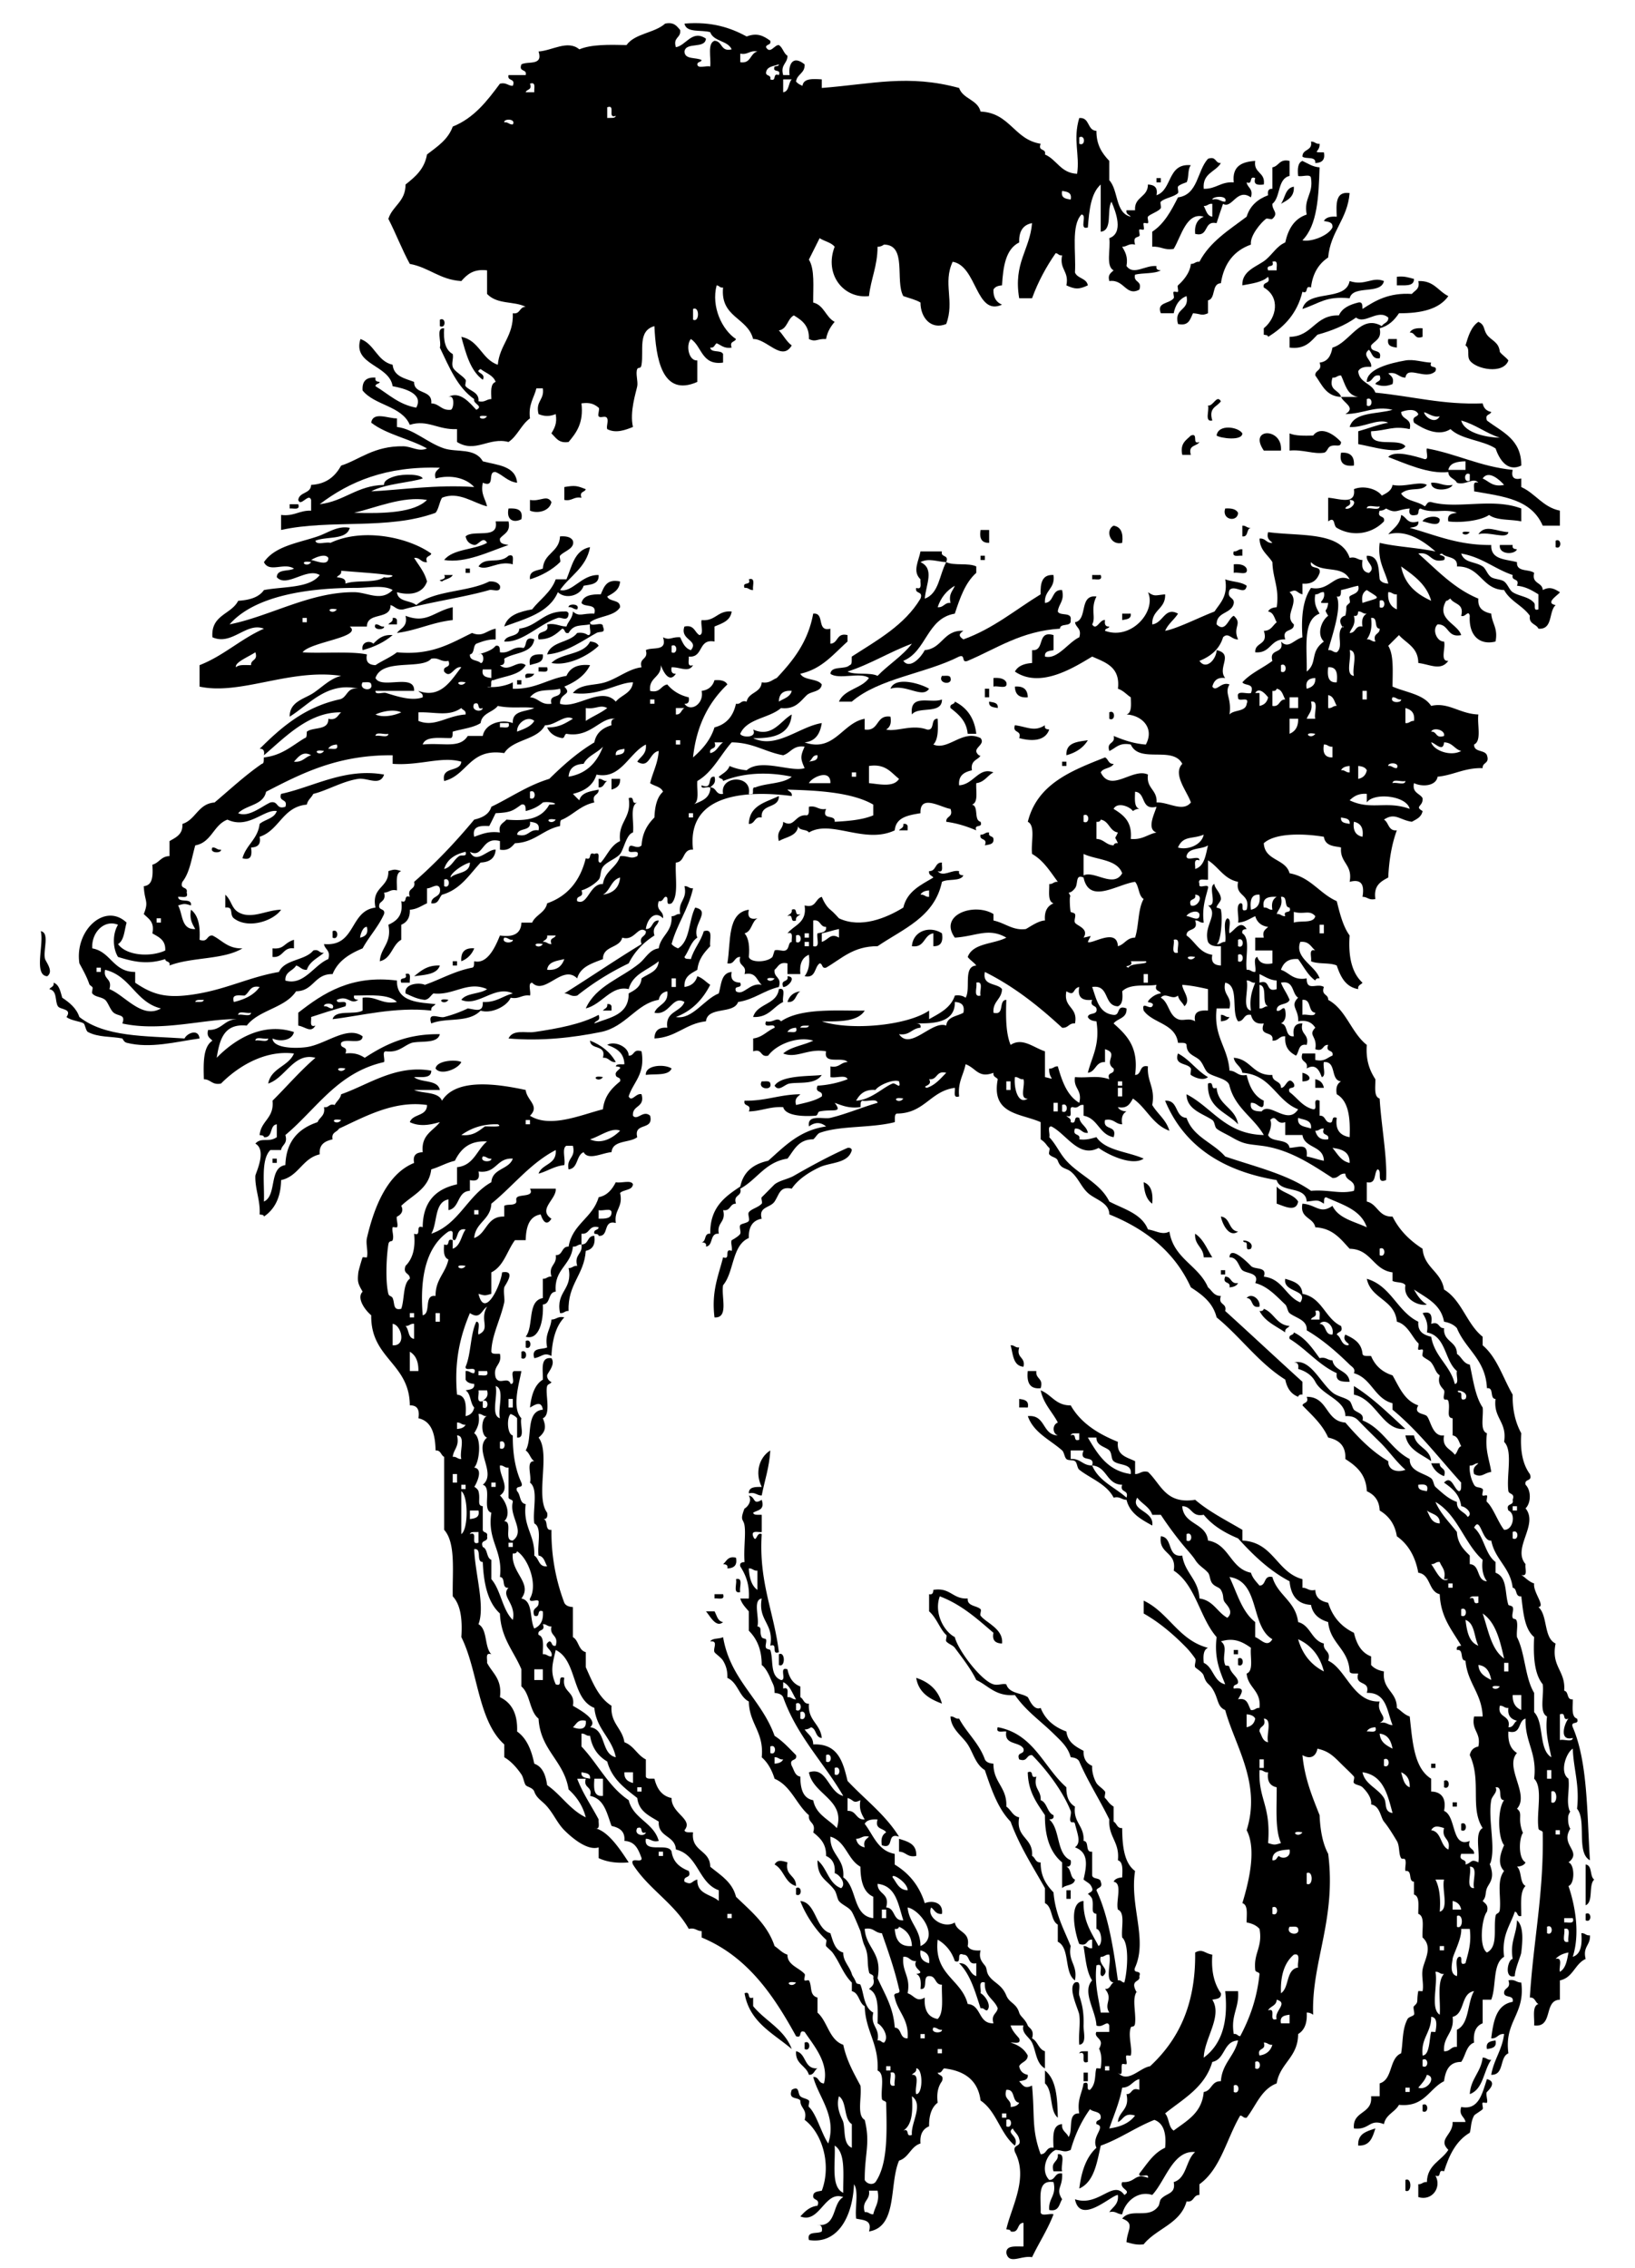 <svg xmlns="http://www.w3.org/2000/svg" viewBox="0 0 182.88 253.68"><g clip-rule="evenodd" fill-rule="evenodd"><path d="M146.64 15.84c.431-.03.506.294.96.24.076.96-1.032.965.479.96.18.899-.271 1.169-.96 1.2.088-.808-1.04-.4-1.439-.72-.01-.894 1.16-.599.96-1.68zM136.56 18.24c-.593 1.007-2.081 1.119-1.92 2.88 1.394.034 1.896-.824 3.36-.72-.206-1.806.893-2.307 2.399-2.4-.211 1.411 1.171 1.229.96 2.64-.627.067-1.201.081-.96-.72-.776-.296-.184.777-.96.48.093.628.77.67.48 1.68-1.568-1.108-2.095 1.329-3.12.72-.255.706-.479 1.44-.721 2.16-1.519-.319-.801 1.599-2.399 1.2-.091-1.051.286-1.633.96-1.92-1.936-.573-2.535 2.263-3.36 3.6-1.067.188-1.44-.319-2.399-.24v-1.68c1.35-.89 2.127-2.352 2.88-3.84 2.263-.297 2.129-2.991 3.359-4.32.97-.332.76.521 1.44.48zm.48 4.32c.339-.766-1.436-.606-1.439-.24.73-.174.88.245 1.44.24zm-2.4.48c.267.453.337 1.103.96 1.2V22.8c-.45-.054-.53.27-.96.24z"/><path d="M144.24 18v1.68c-1.371.309-.979 2.381-1.92 3.12-.059.736.757 1.001 0 1.68-.135.122-.573-.11-.72 0-.521.389-1.821 1.878-1.68 2.88-1.889.672-3.018 2.103-3.36 4.32-1.079.041-.53 1.709-1.44 1.92v1.44c-.759.33-.802.052-1.68 0-.316.643-.449 1.471-1.68 1.2-.48-1.841 1.308-1.413.96-3.12-.813.307-1.251.989-1.44 1.92h-1.439c-.507-1.253.924-1.025 1.439-1.68.102-.129-.121-.614 0-.72.07-.062.432.075.48 0 .085-.133-.115-.619 0-.72.476-.418 1.349-1.332 1.439-2.4.431.03.507-.294.96-.24 1.183-2.257 3.321-3.558 5.28-5.04.374-1.226 1.239-1.961 2.4-2.4-.082-.481.049-.751.479-.72v-2.4c.75-.128.77-.989 1.92-.72z"/><path d="M145.68 26.88c.87.224 2.89-.465 3.359-1.44.073-.633-.501-.619-.96-.72.222-.419.751-.53 1.44-.48-.063-1.424-.153-2.874 1.44-2.64-.24 2.96-2.14 4.261-2.4 7.2-1.055.706-1.736 1.784-1.92 3.36-.776-.297-.184.776-.96.48-.572 2.387-2.002 3.918-3.84 5.04-.007-.233-.294-.187-.48-.24v-.72c1.444-1.165 1.874-3.484 0-4.56-.18-.74.827-.292.48-1.2-.66.621-1.808.753-2.88.96-.072-1.7 1.766-2.133 2.64-2.88.801-.684 1.213-1.507 2.16-1.92.332-1.508 1.015-2.666 2.399-3.12-.352-1.872.77-2.271.48-4.08-.03-.53-1.019-.102-1.44-.24-.076-.796-.036-1.477.48-1.68.611.269 1.1.661 1.92.72-.1 3.257-.24 6.483-1.92 8.16zm-3.84 3.36h.96c-.055-.426.241-1.202-.48-.96.3.777-.78.183-.48.96zM129.36 19.92h.48v.48h-.48v-.48zM156.24 30.96c.825-.105 1.346.095 1.92.24.014.893-1.067.692-1.92.72v-.96zM154.8 31.44c-.351 1.57-3.453.387-3.84 1.92-2.689-.249-3.265.531-5.28 1.2.559-2.241 4.83-.771 5.28-3.12 1.75.576 2.52-.537 3.84 0zM49.2 35.76c.7-.353.7 1.073 0 .72v-.72zM165.36 36c.762.336.546.869.96 1.44.478.658 1.332.787 1.44 1.92.271.37.689.591.96.96-.572 1.593-3.638.981-4.32 0-.374-.539.088-1.327-.479-1.68.31-1.053.63-2.092 1.44-2.64zM159.12 36.72v.96c-.972.332-.759-.521-1.439-.48.22-.419.75-.53 1.44-.48zM155.28 37.92h.96v.96c-.56-.083-1.12-.155-.96-.96zM160.56 41.52c-1.108 1.076-3.137-.712-3.36.72-.786-.014-.917-.683-1.92-.48.271.289.686.435.48 1.2-.673.276-1.248.276-1.92 0 .103-.377.755-.205.479-.96-.864-.145-.707.732-1.439.72-.03-1.448 2.604-2.101 4.319-2.4.968-.168 1.966.218 2.88.24-.3.776.78.183.48.96zM44.4 46.8v.96c1.875.221 3.396 1.779 5.28 2.4 1.407.464 3.455-.099 4.32 1.44 1.642.438 3.669.491 3.84 2.4-1.061-.139-1.552-.848-2.4-1.2-1-.12.064 1.825-1.44 1.2-.256 1.296.299 1.781.48 2.64-1.515-.363-3.175-1.734-5.04-.96-.305.495-.359 1.24-.72 1.68-5.37 1.955-11.721.696-17.28 1.92V57.6c1.461.181 2.034-.526 3.36-.48v-1.2c-.262-.849-1.178.849-1.44 0 .12-.92 1.412-.668 1.44-1.68 1.741-.099 2.698-.983 3.36-2.16 2.03-.647 3.667-2.218 6.96-2.16.932.017 1.72.661 2.64.24-1.953-1.088-4.523-1.557-6.24-2.88.203-1.291 1.898-.46 2.88-.48zm-8.64 9.6c2.785-.335 4.146-2.094 7.2-2.16-.071-.526.771-.835 1.2-.96 1.015-.296 2.938-.251 3.12.24-1.196.429-4.235.592-5.76 1.44 2.953-.127 7.345-.786 11.52-.48-.909-1.007-2.593-1.424-4.32-.96-.205-.765.209-.911.48-1.2-6.037-.197-10.122 1.558-13.44 4.08zm3.84.96c3.399.109 6.76-.021 8.16-1.44-2.698-.457-5.69.869-8.16 1.44zM138.96 48.48c-.01.881-2.492.534-2.881.24.18-1.327 2.46-.972 2.88-.24zM143.28 50.4h-1.92c-1.78-2.588 2.15-2.58 1.92 0zM150 49.44c-.031.701-.603.209-1.2.48-.319.145-.351.658-.721.72-1.114.188-2.376-.384-3.84-.24v-1.92c.673.287 1.656.264 2.641.24.92-1.231 2.57.082 3.12.72zM133.2 48.72c.913-.353.048 1.073.96.72-.286.513-1.302.298-.96 1.44h-.96c-.27-1.311.44-1.635.96-2.16zM150 50.64c1.036-.077 1.517.403 1.439 1.44-1.08.119-1.67-.247-1.44-1.44zM160.08 54c.96-.08 1.333.428 2.4.24-.28.655-2.44.798-2.4-.24zM65.52 54.72c-.103.376-.755.205-.48.96-.89-.17-1.03.41-1.92.24v-1.44c1.214-.21 1.422-.144 2.4.24zM61.68 56.16c-.192 1.006-1.531 1.327-2.4.96v-1.2c1.149.226 1.907-.641 2.4.24z"/><path d="M32.4 56.4h.96c.242.722-.535.425-.96.48v-.48zM56.88 56.88c.933-.053 1.661.099 1.44 1.2-.836.435-1.718.127-1.44-1.2zM137.04 56.88c.69-.05 1.22.061 1.44.48-.02 1.078-1.86.845-1.44-.48zM161.04 58.08c.046 1.02-1.504.273-1.92.24.12-.464 1.6-.778 1.92-.24zM54.48 60.72c-.468-.831-.958.293-1.44.24-.536-.104-.856-.424-.96-.96.86-.82 3.768.408 3.36-1.68h1.44c.267 1.227-.549 1.372-.96 1.92-.073.633.501.619.96.72-2.098.704-4.798 2.08-7.2 1.68.981-1.259 3.365-1.115 4.8-1.92zM124.56 58.8c.829.131 1.093.828.96 1.92-1.33.353-1.94-1.423-.96-1.92zM138.96 58.8c.43-.03.506.294.96.24-.553.087-.229 1.051-.96.96v-1.2zM168.72 59.52c-.135.881-2.182-.121-3.36.24.78-1.169 2.04-.292 3.36-.24zM109.68 59.28h.96v1.44c-.83.028-1.12-.484-.96-1.44zM164.4 59.52c-.53.733-1.54-.277 0 0zM62.64 60c.689-.05 1.219.061 1.44.48.262.892-1.024 1.173-1.44 1.68-.111.135.123.597 0 .72-.831.834-2.112 1.55-3.36 1.92-.126-1.006.809-.951 1.44-1.2.101-1.739 1.854-1.826 1.92-3.6zM174 60.48c.699-.353.699 1.073 0 .72v-.72zM167.76 60.96h1.439c-.088.408.188.453.48.48-.24.63-2.07.627-1.92-.48zM138.96 61.44v.72c-.426-.055-1.202.242-.96-.48.43.03.51-.294.96-.24zM105.84 62.88c-1.045-.049-1.963-.49-2.88 0 1.608.74.609 2.492.479 4.08 1.6-.564 1.63-2.692 2.4-4.08.851.429 2.509.051 3.359.48v.72c-1.231 1.088-1.825 2.814-2.399 4.56-3.148.531-3.149 4.21-5.761 5.28.741 1.002 1.997-.409 2.4-1.2 1.991-.169 2.054-2.266 4.32-2.16-.544.37-.544.59 0 .96 3.353-1.207 5.808-3.312 8.64-5.04-.042-1.242.153-2.247 1.44-2.16.216 1.576-1.053 1.667-.96 3.12 1.064-.056.706-1.533 1.92-1.44.295 1.255-.392 1.528-.48 2.4.246.554 1.607-.007 1.44.96.115.836-1.171.269-1.2.96-4.364.276-7.058 2.223-10.32 3.6-.776.297-.184-.776-.96-.48-3.764 1.916-8.943 2.417-12 5.04h-1.439c.606-1.394 2.541-1.458 3.359-2.64-.887-.713-3.433.233-4.319-.48.107-.932 1.654-.425 2.159-.96.326-.074.199-.601.24-.96 2.873-1.847 5.915-3.525 7.681-6.48.347-.907-.66-.46-.48-1.2.722.242.426-.535.48-.96-.932-.897-.2-2.021 0-3.12h2.399c-.18.739.83.293.48 1.2zm-.96 5.04c.702.062.737-.542 1.439-.48-.239-1.04.269-1.332.48-1.92-.91.532-1.56 1.316-1.92 2.4zm-10.08 7.2c.851.429 2.509.051 3.359.48 1.215-1.265 2.768-2.193 3.841-3.6-2.511.929-4.601 2.279-7.2 3.12zM57.36 63.12c-1.664-.458-2.876.795-3.84.24.762-1.173 2.312-.198 3.36-1.2.722-.242.425.535.48.96z"/><path d="M109.68 62.16h.479v.48h-.479v-.48zM138 63.12c.689-.05 1.219.061 1.439.48.228.867-.945.334-1.439.48v-.96zM52.08 63.6h.48v.48h-.48v-.48zM122.16 64.32h.96c.242.722-.534.425-.96.48v-.48zM83.76 64.8c.806-.246.374.747.479 1.2-.43.03-.506-.294-.96-.24-.296-.777.778-.183.481-.96zM63.6 67.92c-.077-.424 1.344-.428.96.24-.431.03-.506-.294-.96-.24zM50.64 67.92v1.44c-2.312.248-3.972 1.148-6.24 1.44.411-.548 1.227-.693.96-1.92 2.378.922 3.148-.478 5.28-.96zM56.4 71.76c.207-.833 1.657-.423 1.68-1.44 2.054-.266 2.684-1.956 5.04-1.92.279-.039.427.053.48.24-.06.987-.802.349-1.2.48-2.171.715-3.926 2.77-6 2.64zM125.52 68.64h.96c.073.633-.501.619-.96.72v-.72zM43.92 69.12c.279-.039.427.053.48.24v.48h-.96c.156-.244.552-.248.48-.72zM42 69.84c.431-.03.506.294.96.24.077.424-1.344.428-.96-.24zM66.96 72.24c-1.145 1.097-3.457 2.299-5.28 1.92 1.094-1.146 3.601-.879 4.32-2.4.447.033.802.158.96.48zM60.72 73.2c.126 1.006-.809.951-1.44 1.2-.221-1.101.507-1.253 1.44-1.2zM60.24 74.64h.96c.242.722-.535.425-.96.48v-.48zM59.76 75.36c-.158.322-.513.447-.96.48-.242-.722.534-.425.96-.48zM105.36 75.6c.38.02.916-.116.96.24.26.843-1.47.643-.96-.24zM111.12 75.84c.69-.049 1.22.061 1.44.48.228.868-.945.335-1.44.48v-.96zM57.84 76.08h.48v.48h-.48v-.48zM103.92 77.04c-.747 1.144-2.58-.56-4.32 0 .56-1.469 3.5-.511 4.32 0zM113.52 76.8c.959-.079 1.426.334 1.44 1.2-.96.079-1.42-.334-1.44-1.2zM110.16 77.04h.48V78h-.48v-.96zM105.36 78.24c.029 1.708-2.637.723-3.359 1.68-.29-2.422 2.14-1.171 3.36-1.68zM106.8 78.48c1.334.666 2.192 1.808 2.399 3.6h-.96c-.138-1.462-1.028-2.172-1.92-2.88-.13-.532.46-.342.48-.72zM110.64 78.48c.459.101 1.033.087.96.72-.46-.101-1.03-.087-.96-.72zM124.08 79.68c.7-.353.7 1.073 0 .72v-.72zM113.52 81.12c1.395.183 2.172.772 3.36 0-.089.408.187.453.479.48-.428 1.26-1.855 1.37-3.359.96.31-.95-.79-.49-.48-1.44zM121.68 82.8c-.511.85-1.333 1.388-2.4 1.68-.07-1.434 1.22-1.501 2.4-1.68zM118.8 85.2h.479v.48h-.479v-.48zM66.96 87.12c.431-.031.506.293.96.24-.377.183-.358.762-.96.72v-.96zM68.4 87.12h.96c.048.768-.402 1.038-.96 1.2v-1.2zM87.12 89.04c.024 1.464-2.073.807-1.92 2.4-.865-.145-.708.733-1.44.72.063-2.097 1.909-2.411 3.36-3.12zM101.04 92.16c.279-.039.428.053.48.24v.48h-.96c.16-.244.55-.248.48-.72zM110.64 93.12c-.132.532.458.342.479.72.073.633-.501.619-.96.72.348-.908-.659-.46-.479-1.2.43.031.51-.294.96-.24zM23.76 94.8c.431-.03.506.294.96.24.076.424-1.345.428-.96-.24zM25.2 100.08c.834.759.627 1.747 1.92 2.16 1.347.43 2.883-.474 4.32-.48-.847 1.243-3.68 2.204-5.28.96-.539-.419.039-1.333-.96-1.2v-1.44zM88.56 101.76c.776-.296.184.777.96.48-.156.244-.552.248-.48.72-.777.297-.184-.776-.96-.48.156-.24.552-.25.48-.72zM105.36 104.4c.156.956-.132 1.468-.96 1.44v-1.44c-1.109.17-.919 1.641-2.399 1.44.12-1.7 1.98-2.34 3.36-1.44zM4.56 104.16c1.036.164.221 2.179.48 3.12.166.414.976 1.398.24 1.92-1.544-.11-.339-3.58-.72-5.04zM37.2 104.16c.7-.353.7 1.073 0 .72v-.72zM32.88 105.12v.96c-1.283-.163-1.159 1.081-2.4.96v-.96c1.354.12 1.194-.57 2.4-.96zM53.04 106.08a2.47 2.47 0 01-1.44 1.44c-.077-1.04.403-1.52 1.44-1.44zM50.64 107.52h.48v.48h-.48v-.48zM49.2 108c-.341 1.019-1.688 1.033-2.88 1.2.76-.6 1.462-1.26 2.88-1.2zM45.36 108.96c.722-.242.425.535.48.96h-.96c-.297-.78.777-.18.48-.96zM88.08 109.2c1.113.047.029 1.261-.48 1.2-.348-.91.659-.46.48-1.2zM87.12 110.64c.867-.228.334.945.48 1.44-1.138.542-1.601 1.759-3.36 1.68.452-1.55 2.651-1.35 2.88-3.12zM50.16 111.84c-.527.73-1.537-.28 0 0zM67.92 112.32c.279-.039.427.053.48.24v.48h-.96c.156-.24.552-.25.48-.72zM136.56 113.52c.431-.03.506.294.96.24-.158.322-.513.447-.96.48v-.72zM131.76 117.84c1.322.678 2.085 1.915 3.359 2.64-.527.44-1.439.085-1.92-.24-.094-.064.058-.612 0-.72-.35-.66-1.91-.3-1.44-1.68zM51.6 118.8c-.387.808-2.333 1.529-2.88.72.124-.92 2.315-1.03 2.88-.72zM75.12 119.52c-.353.848-1.831.569-2.88.72-.08-1.13 2.112-1.24 2.88-.72zM91.92 120.24c-.763 1.119-2.494.775-3.601.96-.588.098-1.215.973-1.68.24.773-1.23 4.246-1.03 5.281-1.2zM145.68 120c.894.196 1.215.95 0 .96V120zM67.44 120.48c-.527.73-1.537-.28 0 0zM147.12 120.72c.536.104.856.424.96.96h-.96v-.96zM85.2 120.96c.38.02.915-.115.96.24.262.84-1.472.64-.96-.24zM135.12 121.2c.777-.297.184.776.96.48.171 1.989 2.108 2.211 2.4 4.08-1.26-1.38-3.5-1.78-3.36-4.56zM95.28 128.64c-.383 1.522-2.408 1.36-3.6 1.92-1.281.603-2.453 1.398-3.12 2.4-1.342-.292-1.371.611-1.92 1.44-.484.73-1.829.554-1.44 1.92-1.014.186-1.484.915-1.44 2.16-1.909.812-1.633 3.807-2.88 5.279-.228 1.292.669 3.71-.96 3.601-.363-2.924.449-4.671.96-6.721.913.354.047-1.072.96-.72.107-.355-.141-.858 0-1.2-.013.032.862-.469.96-.72.1-.254-.141-.731 0-.96.107-.172.85-.24.96-.48.108-.234-.151-.755 0-.96.286-.387 1.05-.526 1.44-.96.121-.135-.107-.57 0-.72-.052.073 1.408-1.415 1.44-1.439.573-.449 1.504-.584 2.16-.961 1.912-1.095 3.948-2.206 6-3.119.279-.04.427.05.48.24zM30.48 129.6h.48v.48h-.48v-.48zM127.92 132.24c.828.292 1.074 1.165.96 2.399-.66-.46-.9-1.34-.96-2.4zM145.2 134.4c-.206 1.282-1.687.459-2.399.239v-1.92c.63.73 1.88.84 2.4 1.68zM136.56 136.08c1.084.116.836 1.563 1.92 1.68-.98.72-1.75-.8-1.92-1.68zM133.68 138c.921.599 1.326 1.714 1.92 2.64h-.96c-.04-1.16-1.05-1.35-.96-2.64zM136.56 142.08h.479v.479h-.479v-.48zM137.04 142.8c.733-.013.576.864 1.44.72-.158.322-.513.447-.96.48.18-.74-.83-.29-.48-1.2zM139.44 145.2c.525-.664 1.593.151 1.44.96-1.03.23-.65-.95-1.44-.96zM141.36 146.4c1.165.435 1.402 1.798 2.88 1.92-.155.244-.552.248-.479.72-1.042-.718-2.292-1.229-2.88-2.4.28.04.43-.05.48-.24zM63.12 147.36c-.942.978-1.351 2.488-1.44 4.319-.847-.464-1.073.113-1.92.24-.362-1.242.835-.925 1.44-1.2-.298-1.497.394-2.006.48-3.12.566 0 .707-.41 1.44-.24zM150.96 154.56c-.806.005-1.601 0-1.44-.96-2.08-.96-3.394-2.686-5.28-3.84-.132-.532.459-.342.48-.72 1.3.62 2.074 1.766 2.88 2.88.733-.173.875.245 1.439.24.2 1.24 1.8 1.08 1.92 2.4zM58.8 150c.7-.353.7 1.073 0 .72V150zM113.04 150.48c.431-.031.507.293.961.239-.356 1.236.728 1.032.479 2.16-1.18-.1-1.16-1.4-1.44-2.4zM58.32 151.2c.7-.353.7 1.072 0 .72v-.72zM114.96 153.36h.96c-.119.918.833.766.479 1.92-1.25.13-1.57-.67-1.44-1.92zM151.44 155.04c2.165 1.354 3.916 3.124 5.76 4.8-2.526.285-3.248-3.31-5.76-3.84v-.96zM114 156.48c.557.082 1.124.155.96.96H114v-.96zM157.2 160.56h.96c.244 1.356 1.789 1.412 1.92 2.881-1.12-.8-2.58-1.26-2.88-2.88zM160.08 163.68h.96c-.04.682.812.469.48 1.44-.69-.27-1.17-.75-1.44-1.44zM82.32 174.24c.18.899-.271 1.169-.96 1.2.088-.409-.187-.453-.48-.48.402-.32.512-.93 1.44-.72zM82.32 176.64c.868-.227.335.945.48 1.44-.867.23-.335-.94-.48-1.44zM79.92 178.32h.96c.242.722-.535.425-.96.479v-.48zM78.96 180.24h.96c.267.452.337 1.103.96 1.2-.804.71-1.486-.74-1.92-1.2zM138 184.56h.479v.48H138v-.48zM87.12 185.04c.737-.367.737 1.567 0 1.2v-1.2zM138.48 185.52c.7-.353.7 1.073 0 .721v-.72zM102.48 187.68c1.449.472 2.468 1.372 2.88 2.88-1.4-.52-2.61-1.23-2.88-2.88zM106.32 192c.431-.03.507.294.96.24.865 1.614 2.227 2.732 2.88 4.56.158.322.514.447.96.48-.031 2.112 1.542 2.618 1.44 4.8.534.346.696 1.063 1.44 1.2-.424 2.343 1.599 2.24 1.439 4.319.377.183.358.762.96.721-.01 1.609.663 2.536 1.44 3.359.197 2.442 1.163 4.117 1.92 6-.326 1.766.806 2.074.479 3.84-1.24-.839-.522-3.637-1.92-4.319v-1.92c-.821-.459-.568-1.991-1.439-2.4v-1.68c-1.349-2.412-2.836-4.685-3.841-7.44-1.419-1.46-2.152-3.606-2.88-5.76-1.059-.656-1.282-1.902-1.92-2.88-.63-.96-1.88-1.73-1.92-3.12zM160.08 197.28h.48v.479h-.48v-.48zM114.96 198.24c.776-.297.183.776.96.479-.351 1.39.559 1.521.479 2.641.757.282.7 1.379 1.44 1.68.088.408-.188.453-.48.479 1.271 1.051.754 3.887 2.4 4.561.081.481-.049.751-.48.72.579.222.382 1.219.96 1.44-.093.707-1.05.55-1.439.96v-2.88c-1.319-1.081-1.94-2.86-1.92-5.28-.89-1.35-1.88-2.6-1.92-4.8zM161.52 199.2c.7-.353.7 1.072 0 .72v-.72zM162.48 201.6h.48v.48h-.48v-.48zM163.44 204c.7-.353.7 1.073 0 .72V204zM100.56 205.68c.966.314 2.003.558 1.92 1.92-1.003.203-1.134-.466-1.92-.479v-1.44zM88.08 208.32c-.304 1.503.982 1.418.96 2.64-1.267-.333-1.348-1.853-2.4-2.4.337-.59.827-.42 1.44-.24zM177.36 208.56c.784.097.429 1.332.96 1.681-.671.609-.059 2.501-.96 2.88v-4.56zM89.04 211.2c.7-.353.7 1.072 0 .72v-.72zM119.28 211.44h.48v.96h-.48v-.96zM177.36 214.08c.7-.353.7 1.072 0 .72v-.72zM169.68 214.8c.795.665.61 2.456.479 3.601-.043.376-.719 1.866-.72 2.64-1.245.375-.781-1.897-.24-1.92-.32-1.92.45-2.75.48-4.32zM168.72 221.52c.733-.173.874.246 1.439.24.468 3.587-1.93 4.311-1.439 7.92-1.022.418-.434 2.446-1.92 2.4.29-1.71 1.224-2.775 1.439-4.561-.702-.062-.737.543-1.439.48.24-1.92.562-3.759 2.399-4.08.178-.817-.884-.396-.96-.96-.04-.68.81-.47.48-1.44zM120.24 221.76c.812-.303.348.982.48 1.44.229.788.537 1.612.479 3.359-.023.737.396 2.053-.479 2.16-.104-1.163.14-2.251 0-3.359-.07-.55-1.33-3.01-.48-3.6zM83.28 222.96c.777-.297.184.776.96.48v.96c1.366 1.674 3.501 2.579 4.32 4.8-2.073-1.77-4.711-2.97-5.28-6.24z"/><path d="M167.28 228.24c.165.805-.402.877-.96.96-.16-.8.4-.88.96-.96zM90 228.48c.7-.354.7 1.072 0 .72v-.72zM89.04 229.44c1.194.245.845 2.035 2.4 1.92-.377.183-.358.761-.96.72-.306-1.05-1.544-1.18-1.44-2.64zM120.72 229.68c.074-.325.601-.199.96-.239v1.199c-1.01.37.05-1.33-.96-.96zM165.84 230.16c.43-.03.506.294.96.24-.87 1.209-.866 3.294-2.4 3.84.1-1.74 1.25-2.43 1.44-4.08zM116.88 231.6c1.271.969 1.401 3.079 1.439 5.28-.973-.787-.494-3.025-1.439-3.84v-1.44zM121.2 231.84h.48v.96h-.48v-.96z"/><path d="M166.32 232.56c1.21.324.155 1.282 0 1.44-.194.2.136.945 0 1.2-.036.068-.417-.056-.479 0-.119.104.094.588 0 .72-.116.161-.891.591-.96.72-.396.727-.308 1.341-.48 1.92-1.515.886-2.309 2.492-2.88 4.32-.776-.297-.184.776-.96.48.733 1.309-.377 2.88-1.92 2.399v-1.439c.431.03.506-.294.96-.24.049-1.951 1.627-2.373 2.4-3.6-1.229-1.215.555-1.677.479-3.12h1.44c-.093-.628-.77-.671-.48-1.681 1.96.39 2.34-1.47 2.88-3.12zM159.12 235.44c.7-.354.7 1.072 0 .72v-.72zM153.84 238.08c-.309.972-.582 1.979-1.92 1.92-.08-1.36.96-1.6 1.92-1.92zM118.32 240.96c.946-.146.282 1.317.48 1.92h-.96c-.35-1.15.6-1 .48-1.92zM157.2 243.84c.738-.367.738 1.567 0 1.2v-1.2zM53.52 44.88c.733.173.875-.245 1.44-.24-.025-.825-.124-1.724.48-1.92-.273-.768-1.101-.979-1.68-1.44-.847.414.692.393.24 1.2-1.389-1.011-1.883-2.917-2.4-4.8 2.016.383 2.278 2.521 4.08 3.12.211-2.269 1.78-3.18 1.68-5.76.864.145.708-.733 1.44-.72-1.304-.67-3.163-.223-4.32-1.44v-2.64c-1.542-.182-2.243.477-2.88 1.2-2.411-.149-3.596-1.524-5.76-1.92-.878-1.602-1.557-3.403-2.4-5.04.459-1.461 1.927-1.913 1.92-3.84 1.07-.85 2.121-1.72 2.4-3.36 1.129-.871 2.352-1.648 2.88-3.12 2.398-.962 3.846-2.875 5.28-4.8.733-.173.875.246 1.44.24.348-.908-.659-.46-.48-1.2h1.92c.18-.739-.827-.292-.48-1.2.727-.394 2.448.208 1.92-1.44 1.542-.102 3.262-1.33 4.56-.24 1.353-.567 3.317-.523 5.28-.48.93-1.31 3.143-1.337 4.32-2.4 1.005-.205 1.307.293 1.68.72.118.918-.833.767-.48 1.92 1.119-.167 1.821-2.012 3.36-.96-.083 1.196-2.238.322-2.4 1.44.02.94 1.3.62 1.92.96-.06.26-.477.163-.48.48.03.53 1.018.102 1.44.24.11-1.01-.339-2.579.48-2.88.917.043.653 1.267 1.92.96-.439-1-2.023-.856-2.4-1.92-.982-.298-2.677.117-2.88-.96 3.053-.253 5.14.46 6.96 1.44 1.178-.45 1.883-.071 2.64.48.132.532-.458.342-.48.72.468.831.958-.294 1.44-.24.44.28.52.92.96 1.2.012.892-.81.95-.48 2.16h.72c-.159-.995.253-2.353 1.68-1.2.053 1.013-.85 1.07-.96 1.92.176.224.437.363.72.48.109-.85 1.136-.784 2.16-.72v.96c5.703-.445 9.646-1.55 15.359 0 .431 1.25 2.073 1.287 2.4 2.64 3.301.14 3.746 3.134 6.72 3.6-.348.907.659.46.48 1.2 1.343.577 1.757 2.083 3.6 2.16.319-2.141-.491-3.834.24-6.24 1.213-.093.855 1.384 1.92 1.44-.01 1.61.663 2.537 1.439 3.36v2.16c1.041 1.12.638 3.683 2.4 4.08-.156-.244-.552-.249-.479-.72h.96c-.112-1.551 1.451-1.428 1.439-2.88.689.03 1.14.3.96 1.2 1.792-.607 1.192-3.608 3.84-3.36-.396.511-.181 1.407-.479 1.92.017-.029-.851.263-.96.48-.071.141.109.614 0 .72-.47.452-1.468.538-1.92.96-.115.107.082.581 0 .72-.226.381-1.209.661-1.44.96-.101.129.121.614 0 .72-.07.062-.432-.075-.479 0-.086.133.115.619 0 .72-.077.067-.422-.08-.48 0-.097.131.119.615 0 .72-.235.207-.734.029-.479.96-.733-.173-.875.246-1.44.24.316.564.669 1.091.48 2.16.789 1.089 2.092-.127 3.359 0-.088.409.188.453.48.48-.712.408-1.977.264-2.88.48-.224.942.834.605.479 1.68-1.51.796-1.676-1.198-3.36-.96-.205-.765.209-.911.48-1.2-.903-.457-.312-2.407-.48-3.6 1.633-.573.732-2.951.24-4.08-.563.957.171 3.211-1.2 3.36v-5.28c-1.1.98-1.289 2.871-1.439 4.8-1.059.338-.004-1.436-.72-1.44-1.165 1.235-.589 4.212-.721 6.48.27.69 1.302.619 1.44 1.44-1 .46-1.4.46-2.4 0 .325-1.604-.805-1.755-.479-3.36-.388.067-.413-.227-.721-.24-1.048 1.512-1.955 3.165-2.64 5.04H114c-.669-3.949 1.183-5.376 1.439-8.4-1.014.186-1.484.916-1.439 2.16-1.504.736-1.798 2.683-1.921 4.8-.446.033-.802.158-.96.48-.032.912.344 1.417.96 1.68-2.938 1.325-2.789-4.342-5.52-4.8-1.128 2.41.247 4.389-.72 6.96-1.663.694-2.882-.677-2.88-2.4-.549-.332-1.271-.489-1.921-.72-.948-1.692.459-5.739-2.159-5.76-.193.127-.39.25-.721.24-.003 2.156-.743 3.576-.96 5.52-2.81.333-5.037-2.392-3.84-5.52-.388-.492-1.154-.605-1.68-.96-.403.797-.8 1.6-1.2 2.4.677 1.083.462 3.058.48 4.8 1.225.295 1.397 1.644 2.4 2.16-.437.523-.817 1.103-.96 1.92-1.002-.054-1.133.39-1.92 0 .06-1.5-.784-2.096-1.68-2.64-.741.379-.712 1.527-1.68 1.68.508.532.84 1.24 1.44 1.68-1.103 1.863-2.782-.752-4.32-.72-.616-2.423-3.688-2.392-3.36-5.76-.388.067-.413-.227-.72-.24-.627 2.39.613 4.985 2.16 6-.103.377-.755.205-.48.96-.861.142-1.161-.279-1.68-.48-.244.156-.249.552-.72.48.085.635 1.223.217 1.44.72v.96c-2.416.336-2.345-1.815-3.6-2.64-.591.686-.247 2.477.72 2.4v2.4c-3.978 1.766-4.638-2.724-4.8-6.24-1.886.517-1.182 2.707-1.44 4.32-.087.545-.358.21-.48.48-.212.47.107 1.378 0 1.92-.138.698-.868 2.849-.48 4.56-.819.326-1.904.754-2.88.24-.116-.346.154-.872 0-1.2-.19-.406-.732.04-.96-.24-.135-.166.161-.829 0-.96-.518-.422-.982-.611-1.92-.48.259 2.179-.561 3.279-1.44 4.32-1.133.173-1.42-.5-1.92-.96.316-.564.669-1.091.48-2.16-.672.276-1.248.276-1.92 0-.366-1.486.676-1.563.48-2.88h-.72c-.271 1.088-.917 1.803-.72 3.36-.981.699-1.392 1.968-2.4 2.64-2.193-.586-3.687 1.285-5.76 0V48c-2.146.105-3.284-1.109-5.28-.48-.907-2.133-3.924-2.156-5.28-3.84-.077-1.037.403-1.517 1.44-1.44-.088.408.187.453.48.48-.06.26-.477.163-.48.48 1.449.871 2.591 2.048 4.56 2.4.862-1.588-1.354-2.163-2.64-2.4-.376-2.425-4.52-2.358-3.6-5.28 1.593.567 1.842 2.479 3.6 2.88.123 1.317 1.364 1.516 2.4 1.92-.023 1.463 2.073.807 1.92 2.4.926.034 1.109.811 2.16.72.367-.004.526-1.778-.24-1.44 1.302-.735 2.451.744 3.12 1.44.869-.435-.423-.662-.24-1.2-1.888-1.312-2.799-3.602-3.84-5.76.215-.664-.493-2.253.48-2.16-.101 1.381.133 2.427.96 2.88.11.525-.149.968 0 1.44.154.49 1.079.936 1.44 1.44.11.154-.12.575 0 .72.431.524 1.557.661 1.44 1.68zM82.8 6v.96c1.228.188 1.077-1.003 1.92-1.2-.89-.17-1.03.41-1.92.24zm2.88 2.16c.021.378.612.188.48.72.776.297.183-.776.96-.48.296-.776-.777-.183-.48-.96.186-.054.473-.006.48-.24-.589.211-1.384.216-1.44.96zm1.92 2.16c.707-.093.55-1.049.96-1.44h-.96v1.44zm-28.8 0h.96c-.055-.425.242-1.202-.48-.96.275.755-.377.583-.48.96zm9.12 2.88c.359-.041.886.085.96-.24-1.012.373.053-1.333-.96-.96v1.2zm-10.56.72c.385-.668-1.036-.664-.96-.24.454-.054.53.271.96.24zm63.36 2.16c.7.353.7-1.073 0-.72v.72zm-.96 6.24c.164-.805-.403-.877-.96-.96-.16.805.4.877.96.96zM77.52 35.76c.737.367.737-1.567 0-1.2v1.2zm-23.04 10.8c-1.537-.277-.527.733 0 0zM144.72 20.88c.069 1.189-.736 1.504-1.44 1.92.47-.647.47-1.77 1.44-1.92zM155.28 35.52c-1.164-1.003-2.605.807-3.6 0-1.212.868-2.688 1.472-4.32 1.92-.753.767-1.38 1.66-3.12 1.44v-1.2c2.599-.042 2.805-2.476 5.521-2.4.364-.835 1.203-1.196 2.16-1.44.512-.112.457.343.479.72 1.453-.947 2.959-1.841 5.521-1.68.318-.401.928-.512.72-1.44 1.759-.08 2.223 1.138 3.36 1.68-1.017 1.464-3.028 1.933-5.521 1.92-.513.767-1.146 1.415-2.16 1.68.267 1.226-.549 1.371-.96 1.92-.142.941 1.318.282.96 1.44-.836.116-.838-.602-1.2-.96-.877.662.403 1.178.24 1.92-.689-.05-1.219.061-1.439.48.106 1.333 1.551 1.329 1.92 2.4 4.381.439 7.456 1.363 12 1.2.104.536.424.855.96.96-.104.377-.755.205-.48.96 1.677 1.283 3.854 2.066 3.84 5.04-1.599.762-2.473-.746-2.88-1.92-1.457-.943-3.819-.98-5.04-2.16-1.305.856-3.005.016-4.08-.72-.274-.755.377-.583.48-.96-.312-.662-1.298-.479-1.92-.24.043.917 1.267.653.96 1.92-1.913-.402-2.464.15-4.32.24-.184 2.023 3.04.64 3.84 1.68-.646 1.006-3.838.002-5.279-.24v-1.44c1.131-.309 2.146-.734 3.359-.96-1.17-.523-2.762.594-4.319.48.517-1.722 3.073-1.406 4.8-1.92-1.986-.491-3.157.438-5.28.48 1.245-.728-.238-1.262-.479-1.92h1.92c-1.263-.178-1.451-1.429-1.92-2.4-.431-.03-.507.294-.961.24-.454 1.494.742 1.338.961 2.16-1.692-.068-2.141-1.38-2.881-2.4-.041-.681.812-.468.48-1.44.936-.105 1.273-.806 1.439-1.68 1.954-.546 3.15-3.798 5.521-2.4.18-.377.76-.358.72-.96zm-2.4 9.84c.699.353.699-1.073 0-.72v.72zm8.16 1.2c-.785.285-2.056-.892-1.68-.24.33.562 1.26 1.039 1.68.24zm6.72 2.4c-1.574-.506-2.688-1.473-4.32-1.92.41 1.512 3.2 1.916 4.32 1.92zM136.56 44.88c-.403.637-1.409.671-.96 2.16-.912.192-.306-1.135-.48-1.68.6.102.96-1.254 1.44-.48z"/><path d="M162.96 54c-.228-.493-.944-.496-.96-1.2-2.174.257-4.765-.939-6.721-1.68.697-.816 3.028-.079 4.08.24.521.041.109-.851.24-1.2 3.382.618 5.965 2.035 9.6 2.4-.187.826.134 1.146.96.96v.96c1.601.72 2.397 2.243 4.32 2.64v1.68h-1.92c-1.293-2.972-4.419-3.269-7.68-3.84.055-.425-.242-1.202.479-.96-.55-.685-1.41.337-2.4 0zm1.44-.96c-.7-.353-.7 1.073 0 .72v-.72zm-2.4-.48h1.92v-.96c-.94.023-1.75.173-1.92.96zm3.84.96c.725.315 1.094.986 2.399.72-.51-.582-1.75-1.701-2.4-.72z"/><path d="M151.44 54.72c1.057-.456 2.571-.048 3.12.72.518-.283 1.079-.521 1.2-1.2 1.413.286 3.047-.463 3.84 0-.635.818-1.913.149-2.88.96.502.857 1.88.84 2.64 1.44.244-.156.248-.552.72-.48 2.937.826 6.863-.513 10.08.72v1.44c-1.191-.249-2.793-.086-3.6-.72-1.018.704-3.419.892-4.56.72-.165-.805.402-.877.96-.96-1.409-.527-2.67.159-4.08-.48-.346.054-.084.716-.48.72-.624.144-.863-.097-.72-.72-1.443.115-1.487.63-2.641 0-.192.127-.389.25-.72.24-.348.907.659.46.48 1.2a4.271 4.271 0 01-5.28.72c-.412-.247-.13-1.317-.96-.72v-2.64c1.08.041 3.15.901 2.88-.96zm-.96 2.16c.631.226 1.582-.951.48-.96.28.755-.38.583-.48.96zm3.84-.24c-.422.138-1.41-.29-1.439.24.42-.138 1.41.29 1.44-.24z"/><path d="M161.28 61.92c-.816.256.668.075.24.72-1.6.4-1.428-.972-2.88-.72 2.092 1.828 3.949 3.891 6.72 5.04-.094 1.134.599 1.481 1.44 1.68.086 1.113.777 1.623.479 3.12-1.813.447-3.015-.705-2.88-2.88-.158-.719-.513.229-.96 0 .367-1.407-.824-1.256-1.2-1.92-.194.046-.239.241-.479.24-1.187 2.071 1.284 2.552 1.68 3.84-1.608.329-1.333-1.227-2.64-1.2-.659.598-.059 1.965.72 1.92.216.665-.493 2.253.48 2.16-.845 1.157-2.017.406-3.36.24-.006-1.755-1.335-2.186-2.16-3.12-.401.399-.801.799-1.2 1.2.644 1.036.483 2.876.48 4.56 1.502.658 3.47.85 4.319 2.16 1.934-.453 3.179.892 5.28.96-.15 1.129.4 2.96-.479 3.36-.022.902 1.202.558 1.439 1.2.332.972-.521.759-.479 1.44-2.05-.049-3.22.78-5.04.96-.168 1.031-1.678 1.18-2.641.72-.229 1.11.642 1.118.96 1.68.094.944-.957.89 0 1.44-.121.679-.683.917-1.199 1.2-1.38-.197-1.87-1.074-3.12-.24.561.319.461 1.298 1.439 1.2-.558 1.522-.87 3.29-.96 5.28-.84.44-1.658.901-1.439 2.4-.733.173-.875-.246-1.44-.24.207-1.247-.025-2.054-1.439-1.68.372-1.973-1.115-2.085-.96-3.84-.558-.17-1.756-.057-1.921-1.2-2.155-.362-5.406-.479-6.72.72.097 1.983 2.447 1.713 2.88 3.36 2.366.434 3.337 2.263 5.28 3.12.352 1.409.7 2.82 1.44 3.84-.173 2.412.27 4.21 1.439 5.28-.156.244-.552.248-.479.72-1.431-.25-1.973-1.388-2.4-2.64-.761-.359-2.119-.121-2.88-.48.106-.454-.326-1.446.479-1.2-.486-.393-.688-1.072-1.68-.96-.68 1.804 1.692 2.625 2.16 4.08-.279-.039-.427.053-.48.24-.844-.597-1.303-1.578-1.92-2.4-1.13-.09-1.65.43-1.92 1.2.964.316 1.336 1.224 2.88.96-.024 1.511 1.172.476 1.92.96-.331.972.521.759.48 1.44 2.021 1.1 2.574 3.667 4.32 5.04-.123 1.723.329 2.871.96 3.84.018.862-.194 1.954.479 2.16.172 2.949.868 6.65.72 9.12-1.203.483-.349-1.091-.96-1.2-.433.447-.088 1.672-1.199 1.44v2.16c1.232.287 1.29 1.749 2.88 1.68.769 1.552 1.947 2.692 3.359 3.6.176 2.145 2.1 2.541 2.4 4.561 1.994 1.206 2.536 3.863 4.32 5.279v.961c1.611 1.348 2.27 3.649 3.359 5.52-.033 1.794.342 3.179.96 4.32-.141 1.98.181 3.499.96 4.56.348.907-.659.461-.479 1.2.632.621.632 2.019 0 2.64 1.493 1.849-1.538 4.438 0 6.24-.106.454.326 1.446-.48 1.2.485.315.836.765 1.44.96-.151.968 1.303 2.562.479 2.64 1.066.934.558 3.442 1.921 4.08-.53 2.61 1.144 3.017.96 5.28.552.087.229 1.051.96.96.018.862-.194 1.954.479 2.16.297.776-.776.184-.479.96 1.69 3.909 1.582 9.617 1.92 14.88-1.568-.832-.342-4.459-1.44-5.76.301-2.701-.396-4.404-.479-6.721-.74.452-1.517 2.639-.48 3.36.127 1.119-.17 2.193 0 3.12.193 1.054.364.049 0 .96-.071.179-.043.771 0 .96.232 1.035.357.069 0 .96-.619 1.541 1.479 2.21 0 3.36.72.216.72 2.424 0 2.64.778 2.294 1.291 5.364.48 7.92.911-.288 1.061-1.339.96-2.64.43-.03.506.294.96.24.078 1.118-.83 1.25-.48 2.64-1.212.548-1.412 2.107-2.88 2.399v2.16c-1.864.056-.693 3.146-2.88 2.88.054-.905-.252-2.172.479-2.399-.377-.183-.358-.762-.96-.72.378-6.263 1.58-11.7 1.44-18.48-.06-.261-.478-.163-.48-.479-.241-1.759.532-4.532-.479-5.521.356-2.917-1.048-4.072-.96-6.72-.893.228-.419 1.82-1.92 1.439-.072 1.192.259 1.981.96 2.4-1.436 1.62 1.454 4.639 0 6.24.652.498.14.889.479 2.16.278 1.038.278.076 0 .96-.25.793-.25 2.488.48 2.88-.158.322-.513.446-.96.479.566.474.279 1.801.96 2.16-.654.626-.477 2.084-.48 3.36-.532.132-.342-.459-.72-.48-.523 1.557-1.498 2.662-1.2 5.04-1.316.764-.846 3.313-1.439 4.8h-.96v2.641c-.747.293-1.074 1.006-.96 2.16-.886.314-.937 1.464-1.44 2.159-1.359.001-1.753.968-1.92 2.16-1.706.854-2.188 2.932-5.04 2.641-.448.831-1.481 1.078-1.68 2.159-1.682-.646-1.565.688-3.36.48-.18-2.021 2.126-1.555 1.92-3.6h.96v-1.44c1.491-.43 1.038-2.802 2.4-3.36.228-1.303.101-2.674.72-3.84.129-.242.626-.318.72-.479.109-.188-.154-.819 0-.96.571-.52.247-.436.48-1.681.005-.029.475.029.479 0 .149-.777-.127-1.605 0-2.399.165-1.026 1.215-2.502 0-3.601-.084-.955.3-2.379-.479-2.64-.019-.862.194-1.954-.48-2.16v-1.439c-.69-.029-.124-1.316-.96-1.2-.073-.381.098-.825 0-1.2-.082-.317-.349-.042-.479-.24-.3-.451-.136-1.348-.48-1.92-.451-.749-.918-1.522-1.439-2.16-.381-.465-.44-1.766-1.44-1.92.092-.669-.414-1.393-.96-1.92-.263-.254-.735-.237-.96-.479-.122-.132.111-.578 0-.721-.214-.272-.953-.953-1.439-1.439-.926-.926-1.42-1.404-2.641-1.681-.163.845-.767 1.248-1.68.721.25 2.629 1.105 4.653 1.92 6.72.07 1.689.344 3.176.96 4.32.938 7.35-1.9 12.164-1.68 18-.193-.127-.39-.251-.721-.24.072 1.191-.259 1.981-.96 2.399-.01 2.631-2.035 3.245-2.399 5.521-1.737.663-2.307 2.494-3.36 3.84-.388.067-.413-.227-.72-.24-1.515 2.565-2.185 5.976-4.561 7.681v1.199c-.732-.012-.575.865-1.439.721-.691 2.509-3.373 3.026-4.8 4.8-.825.105-1.346-.095-1.92-.24.085-1.409.978-2.091-.48-2.64 1.036-1.26 3.024.144 4.08-1.44.071-.106.126-.582.24-.72.604-.728 1.708-.55 1.439-1.92 1.48-.439 1.353-2.487 2.4-3.36-2.479-.236-3.325 3.233-4.8 4.8-1.555-.517-3.026.702-3.36 2.16-.565.006-.707-.413-1.44-.239.37-.591 1.071-.85.96-1.921-.731.004-4.215 3.427-4.8.48 2.657.892 4.27-2.269 5.521-.48.896-.533-.609-.643-.24-1.439 1.572.078 1.308-1.051 2.88-.48.172-.651-1.132.172-.96-.479.86-1.06 1.556-2.284 2.88-2.88.155-1.596-.145-2.736-1.2-3.12-2.122.838-3.82 2.099-6 2.88-.438 1.962-.745 4.054-2.399 4.8.238-1.921.779-3.54 1.92-4.56-.62-1.302 1.16-2.352 0-2.641-.132-.532.458-.342.479-.72.052-.771-.855-.584-1.199-.96-.938 1.303-1.668 2.812-2.16 4.561-.76.329-.803.052-1.681 0-1.017.439-1.738 2.304-.72 3.359.732.013.576-.864 1.44-.72.074 1.642-.772 1.638 0 2.88-.343.537-.34 1.42-1.44 1.2-.124-1.324.841-1.56.48-3.12-1.895-.294-1.383 1.817-1.44 3.36.03.529 1.019.102 1.44.239-.662 1.738-1.626 3.175-2.4 4.801-1.195-.233-2.599.89-2.88-.48-.014-.894 1.067-.692 1.92-.72v-2.641c-.791.01-.414 1.187-1.44.96-.006-.233-.293-.186-.479-.239.52-2.416 2.521-5.725.96-8.641-.31-.949.79-.49.48-1.439-.103-.538-.516-.766-.721-1.2-.795.58.747.834.24 1.92-1.641-1.319-2.058-3.862-3.84-5.04-.29-2.271-1.787-3.333-4.08-3.6-.244.155-.248.552-.72.479.103.377.755.205.479.96-.405.555-.622 1.299-.479 2.4-.682.519-.977 1.424-.96 2.64-.674.287-1.051.869-.96 1.92-1.102.339-1.299 1.582-2.4 1.92-1.127 2.634-.125 7.396-3.36 7.92.386-1.346-.678-1.241-1.439-1.439-.156-1.204.314-3.035-.24-3.84-.14 3.461-1.727 6.752-5.04 6.239-.274-1.074.966-.634 1.44-.96.081-.481-.05-.751-.48-.72 2.209.209 1.597-2.403 2.88-3.12-2.073-.802-2.629 3.034-4.8 2.16.501-.539 1-1.08 1.92-1.2.275-.755-.377-.583-.48-.96-.073-.633.501-.619.96-.72 1.125-3.013-.015-6.495-1.92-7.92.33-1.21-.492-1.268-.48-2.16-.293-.427-1.391-.049-.96-1.2.899-.517.632.413.96.721.246.229.723.248.96.479.116.114-.122.613 0 .72.816.718 1.44 3.059 2.16 4.08.995-3.077-1.088-5.15-1.68-7.439.678-.039.559.721 1.2.72.602-2.284-1.168-4.27-2.16-5.76-.776-.297-.184.776-.96.479-2.551-4.648-5.472-8.928-10.56-11.04v-.72c-.565.006-.707-.413-1.44-.24-1.609-2.87-4.5-4.46-6.24-7.2-.384-.944 1.037-.083.96-.72-.351-.93-.689-1.871-1.92-1.92.094-1.134-.598-1.481-1.44-1.68-.521-1.399-.803-3.037-2.4-3.36.317-1.116-.797-.803-.48-1.92h-.96c.638 1.683 1.601 3.039 2.4 4.56-.055.426.242 1.202-.48.961 1.494.271 2.842 2.318 3.84 3.84-1.398.118-2.491-.069-3.36-.48v-1.2c-1.21.393-2.889-.969-3.84-1.92-.766-.766-1.16-1.757-1.92-2.64-.569-.661-1.17-.909-1.44-1.68-.158-.451-.8-.517-.96-.721-.179-.228-.258-.876-.48-1.199-.529-.775-1.185-1.502-1.92-1.921v-1.439c-2.954-2.646-2.929-8.271-4.8-12 .13-1.97-.069-3.611-.96-4.561-.057-2.742.364-5.964-.96-7.439v-8.16c-.377-.183-.359-.762-.96-.72-.044-1.796-.416-3.265-1.92-3.601.156-.956-.131-1.468-.96-1.439-.045-4.755-4.392-5.208-4.32-10.08-.742-.626-1.658-1.956-.96-2.64-.532-.914-.596-1.108-.48-2.16.018-.163.357-1.391.48-1.681.019-.045.469.045.48 0 .157-.652-.147-1.524 0-2.159.827-3.569 2.324-7.214 5.28-8.4-.18-.899.271-1.17.96-1.2-.196-1.956 1.156-2.364 1.92-3.36-.568.122-2.01.654-3.36 0 .318-.962 1.927-.633 1.92-1.92-3.749-.547-7.094 1.385-9.84 2.64-.227.413-.887.393-.72 1.2-.842.198-1.534.546-1.44 1.68-1.951.448-2.348 2.451-4.32 2.88-.032 1.968-.733 3.267-1.92 4.08-.007-.233-.294-.187-.48-.24.099-1.559-.533-2.839-.48-4.32.009-.248 1.337-2.866 0-3.6.664-.753 1.466-.078 2.4-.72v-1.44c-.861.099-.381 1.539-1.44 1.44-.007-.233-.294-.187-.48-.24.145-1.615 1.647-1.873 1.44-3.84 1.606-1.594 3.076-3.325 4.8-4.8-2.405-.643-3.345 2.253-5.28 2.88.323-1.757 2.259-1.901 2.88-3.36-3.301-.419-6.33 1.509-8.16 3.36-1.003.202-1.134-.467-1.92-.48-.047-1.807-.101-3.621.96-4.32-.271-.289-.685-.435-.48-1.2 1.585.065 1.788-1.252 3.36-1.2-3.535-.106-8.525 1.461-12.96.48.394-1.047-.409-.776-.96-1.2-.38-.292-.639-1.169-.96-1.44-.428-.36-1.103-.297-1.44-.72-.103-.129.121-.614 0-.72-.424-.373-.229-.094-.48-.72-.169-.422-.433-.967-.96-1.92-.56-3.678 2.854-6.866 5.28-4.56-.257.863-.262 1.978-.96 2.4.934 1.304 3.622 1.486 5.28.72.069-1.189-.736-1.503-1.44-1.92.271-1.311-.444-1.635-.96-2.16.597-1.495.078-1.369 0-3.12 1.03-.09 1.035-1.205.96-2.4.764-.196.97-.95 1.92-.96v-1.68c.704-.416 1.509-.73 1.44-1.92 1.517-.483 1.743-2.257 3.6-2.4 1.735-1.465 3.388-3.012 5.28-4.32.281-.039.203-.438.24-.72 2.021-.219 3.155-1.325 4.56-2.16.281-.039.202-.438.24-.72.722-.558 2.458-.103 2.4-1.44.928.208 1.038-.401 1.44-.72-3.602-.081-6.304 2.815-8.64 4.8.082-.481-.049-.751-.48-.72 2.407-2.393 4.965-4.635 8.88-5.52.968-.152.817-1.424 2.16-1.2-3.486-.845-5.546 1.812-7.68 3.12-.021-1.682 1.651-1.983 2.64-2.64 1.006-.669 1.908-1.641 3.12-1.92-5.735-.859-11.207 2.19-15.84 1.2v-2.4c2.704-1.056 4.59-2.93 7.2-4.08-1.977-.78-3.564 1.933-5.76.96-.197-2.517 2.104-2.536 2.88-4.08 1.282-.078 2.327-.394 2.88-1.2 2.219-.421 5.098-.183 6.24-1.68-1.462-.878-3.713 1.469-4.8.24.02-.94 1.3-.62 1.92-.96-1.125-.727-2.747.519-3.36-.72 1.231-1.809 3.829-2.143 6-2.88 1.161-.394 2.239-1.235 3.6-.96-.361 1.399-2.6.92-3.84 1.44.104.537 1.183.097 1.68.24 3.585-1.696 8.671-.656 11.28 1.2-.103.377-.755.205-.479.96-.703.062-.738-.542-1.44-.48.511.85 1.162 1.558 1.44 2.64-.44 1.302-1.812 1.618-3.36 1.2.099 1.101 1.507.893 2.16 1.44 1.931-1.669 5.774-1.426 8.16-2.64.596-.036.996.124 1.2.48.146.858-.809.365-1.2.48-2.594.761-6.852 1.396-9.6 2.16-.755.115-.938-.342-1.44-.48.034 1.714-2.637.723-2.64 2.4h-1.92c1.483 1.199-4.386 1.699-5.28 2.88 1.938.152 5.413-.145 7.2.24-.182.9.269 1.17.958 1.2.767-.513 1.684-.876 2.4-1.44 3.897.377 6.022-1.018 8.4-2.16 1.217.489 1.551-.26 2.64-.48v1.2c-.895-.015-1.518.242-2.16.48-.4.24-.17 1.11-.72 1.2-.051.771.856.584 1.2.96.423.076.428-1.345-.24-.96.729-.23 1.487-.433 1.92-.96.512-.112.457.343.48.72 1.211.171 1.342-.738 2.64-.48.426-.293.049-1.391 1.2-.96-.233 1.607-2.246 1.434-3.36 2.16.082.481-.049.751-.48.72.988.897 1.985-.703 2.88 0-.636 1.124-2.314 1.205-3.6 1.68-.575-.095.133 1.093-.72.72.831.163 2.138-.081 2.88-.48v.72c2.544.063 3.869-1.091 6-1.44.395-.886 1.214-1.346 2.64-1.2-.577 1.184-1.644 1.876-2.88 2.4.961.985-.521.638-.48 1.92 1.846.637 4.623-2.036 6.24-.24.608-.752 1.791-.929 1.92-2.16-1.675.007-3.834 1.604-6.72 1.2.842-1.052 2.364-.816 3.6-1.2 1.414-.439 2.651-1.515 4.08-1.68-.317-1.117.796-.803.479-1.92.727-.394 2.448.208 1.92-1.44.787.391.917-.054 1.92 0 .277.603.526 1.234 1.2 1.44.951-1.124-1.272-1.119-.72-2.64 1.11-.23 1.118.642 1.68.96.537-.104.098-1.183.24-1.68 1.586.146 1.774-1.105 3.36-.96-.144 1.057-1.079 1.321-1.92 1.68v1.68c-1.869-.349-1.2 1.84-2.88 1.68.055.425-.242 1.202.48.96-.488.875-1.436.2-2.4.24-.082.481.049.751.48.72-.733 1.111-1.417-.225-1.68-.96.052 1.412-1.379 1.341-1.2 2.88 1.148.269 1.168-.592 1.92-.72.583.697 1.362 1.198 2.4 1.44.082.481-.049.751-.48.72.686.985 2.223.003 1.92-1.44.772-.108 1.238-.522 1.44-1.2.69-.05 1.219.061 1.44.48-2.047 1.953-3.457 4.543-3.84 8.16 1.025-.895 1.938-1.902 2.4-3.36 1.337-.342 2.1-1.26 2.4-2.64.579.098.522-.438 1.2-.24.205-1.075 1.604-.956 1.68-2.16.861.142 1.161-.279 1.68-.48 1.822-1.938 3.501-4.019 4.08-7.2 1.355-.155.317 2.083 1.92 1.68v1.68c.917-.043.652-1.267 1.92-.96v.72c-1.571 1.39-2.85 3.071-5.28 3.6.418.782 1.902.498 2.4 1.2-.096.865-1.188.732-1.681 1.2-.739.701-1.268 1.612-2.88 1.44-1.325 1.154-3.807 1.153-4.56 2.88.132.421 1.937.52 1.44-.48 2.147.97 3.072-.99 4.32-1.68-.161 2.159-1.926 2.715-4.32 2.64 2.579 1.268 5.188-1.292 7.681-1.68-.181 1.18-.688 2.033-1.92 2.16 3.315 1.153 4.211-2.187 6.72-2.64v1.2c1.675.234 1.205-1.675 2.88-1.44.137.776-.073 1.207-.48 1.44 1.14.292 2.869-.616 4.561 0 .954.154.344-1.256 1.2-1.2.06 1.181.068 2.309-.48 2.88 1.679.708 3.266-1.731 5.28-.72.498.605-.457.964-.48 1.44-.013.259.419.664.48.48-.176.525-1.169.487-.96 1.68-.842.198-1.534.546-1.44 1.68 1.638-.084 2.203-2.108 3.84-1.44-.686.354-.993 1.086-1.92 1.2-.054.906.252 2.172-.479 2.4.786.174.174 1.746.96 1.92.297.777-.776.184-.48.96-1.013-.427-2.092-.788-3.359-.96-.041-.681.812-.468.479-1.44-1.029-.139-3.458-1.731-3.359.48-1.369.232-2.752.448-2.881 1.92-3.387 1.59-7.113-1.248-9.6.24-.24-.4-1.11-.17-1.2-.72-.134 1.146-1.361 1.199-2.16 1.68-.33-1.21.492-1.268.48-2.16 1.272.77 1.289-.872 2.64-.72.326-.075.199-.601.24-.96.89-.17 1.03.41 1.92.24-.556 1.356 1.065.535.96 1.44 1.598-.082 3.138-.222 4.32-.72v-1.2c-2.555-1.491-6.884-1.586-9.6-1.68.156.244.552.249.48.72-3.893-.509-11.853-.805-11.04 6-1.213-.093-.855 1.384-1.92 1.44-.111 1.569.341 3.702-.48 4.56-.853.373-.145-.815-.72-.72-.244.156-.248.552-.72.48-.354 1.154.598 1.002.48 1.92-.891-.925-1.772.049-1.92 1.2.828.027.613-.987 1.44-.96-.093.627-.77.67-.48 1.68-1.222.778-2.214 1.787-2.88 3.12a29.884 29.884 0 00-5.76 3.6c-.733.173-.875-.245-1.44-.24 2.905-1.815 5.703-3.737 8.64-5.52-.332-.972.521-.759.479-1.44-.879-.708-1.241 1.149-2.64.72-.306 1.214-2.162.878-2.16 2.4-1.206.474-2.519.842-2.88 2.16-1.655-1.647-3.606 1.952-5.04.48-.53.03-.102 1.018-.24 1.44-.928-.128-1.171.429-2.16.24-.462 1.034-2.262 1.822-3.36 1.44-1.368 1.423-3.81.734-5.521 1.44-.458-1.384.851-.572 1.44-.72a14.228 14.228 0 002.64-.96c.821.098 1.748.544 1.68-.72 1.508.068 2.211-.669 3.36-.96-2.019-.974-3.89 1.544-5.76.72.566-.793 2.089-.631 2.88-1.2-2.171-.967-3.738.739-6 .48-.321.239-.471.648-.96.72-.875-.085-1.496-.424-2.16-.72-.168-1.16 1.66-1.226 2.16-.96 1.778-.623 3.278-1.522 5.28-1.92.281-.039.203-.438.24-.72 1.461.354 2.346-1.549 2.88-2.88 1.5.22 2.358-.202 2.4-1.44h1.2c.395-.885 1.461-1.099 1.68-2.16 2.311-.809 3.702-2.538 4.32-5.04.776.296.184-.776.96-.48.944-.384.083 1.037.72.96.726-.794 1.11-1.93 2.16-2.4-.263-2.184 1.314-2.525.96-4.8.777-.296.184.777.96.48-.88.4-.329 2.231-.48 3.36-.731.181-1.02 1.876-1.44 2.4-.422.526-1.482.851-1.92 1.44-.33.443-.201 1.127-.48 1.44-.482.542-1.253.992-1.92 1.2.347.907-.66.46-.48 1.2 1.195.548 1.377-1.978 2.88-1.92.204-1.476 1.543-1.816 1.92-3.12 1.003-.054 1.134.391 1.92 0 .385-.944-1.036-.083-.96-.72.056-1.001.852.108 1.44-.48.088-1.432.68-2.36 1.44-3.12.048-1.232.282-2.278.96-2.88-.225-.575-.98-.62-1.44-.96.291-1.229.863-2.177.96-3.6-1.079.178-1.003 2.048-2.4 1.2.37-.591 1.071-.849.96-1.92-1.917.977-2.809 3.941-5.52 3.36-.374 1.227-1.352 1.848-2.64 2.16.234.246.474.486.72.72.227-.894 1.24-1 2.16-1.2.041.681-.812.469-.48 1.44-1.526.314-2.327 1.354-3.6 1.92-.281.039-.202.438-.24.72-1.928.392-2.811 1.829-5.04 1.92-.385.416-.727.874-1.68.72v-.96c-2.082-.569-1.802 1.983-3.36 1.2.72 1.466 1.982-.321 2.88-.24-.068.971-.685 1.395-1.68 1.44-1.279 1.361-2.257 3.023-4.32 3.6-.361.358-.364 1.076-1.2.96-.014-.894 1.162-.599.96-1.68-.243-.676-1.02.066-1.44 0v1.68c-.611.269-1.1.66-1.92.72.032.913-.343 1.417-.96 1.68v1.68c-1.028.571-1.087 2.112-2.4 2.4.102-1.578 1.371-1.989.96-4.08.931-.429 1.686-1.034 1.44-2.64.777.297.184-.776.96-.48-.354-1.074.703-.737.48-1.68 2.436-2.124 4.65-4.47 6.72-6.96.905-.215 1.661-.58 1.92-1.44 2.164-1.036 4.028-2.373 6.48-3.12 1.531-1.51 3.14-2.941 5.04-4.08.203-1.077.938-1.622 1.92-1.92-.082-.482.049-.751.48-.72-1.715-.272-2.786 2.172-5.52 1.68-.261.059-.163.477-.48.48-.819-.141-1.389-.531-1.68-1.2 1.322.042 2.073-.487 2.88-.96-.892-.562-1.958.754-3.12.72-.867 1.693-3.577 1.542-4.56 3.12-3.883-.604-4.086 2.474-6.72 3.12-.345-1.705 1.792-.928 1.92-2.16-2.213-.64-4.601.46-7.68.24v-.96c-6.136-.056-10.148 2.011-14.16 4.08-.307 1.533-2.223 1.457-3.12 2.4 1.159.513 2.605-.75 3.6-1.2.942-.223.605.835 1.68.48.31-.95-.79-.49-.48-1.44 3.624-.777 7.135-2.944 11.52-2.16-.449 1.338-1.857.33-2.88.48-1.762.258-3.526 1.321-5.04 1.68-.205.435-.618.662-.72 1.2-2.717.243-3.054 2.866-5.28 3.6.18.899-.271 1.169-.96 1.2.115.835.045 1.485-.96 1.2.412-1.508 1.714-2.126 1.92-3.84.604-.516 1.643-.597 1.92-1.44-1.414-.231-3.177 2.064-5.52.96-1.569.591-1.765 2.555-3.6 2.88-.406 1.434-.618 3.062-1.44 4.08-.347.907.66.46.48 1.2.242.722-.535.425-.96.48.048.752 1.57.03 1.44.96-.703-.215-.737-.215-1.44 0 .551.969.32 2.72 1.92 2.64-.316-.564-.669-1.091-.48-2.16.826.614 1.05 1.83.96 3.36.972.332.759-.521 1.44-.48 1.079.521 1.711 1.489 3.36 1.44-2.128 1.293-5.699.959-8.16 1.92.132-.532-.458-.342-.48-.72-2.022.649-3.51.302-5.28-.24-.616-1.008-.616-2.592 0-3.6-1.512-.626-2.995.841-2.88 2.64 2.102.378 2.321 2.639 4.8 2.64v1.2c2.083 1.418 3.657 1.842 7.2 1.2 3.245-.588 5.729-1.86 8.88-2.4.645-1.435 2.909-1.251 3.84-2.4.678-.198.622.338 1.2.24-.678.601-1.599.961-1.92 1.92-.597.037-.743-.377-1.2-.48-.343.617-1.255.666-1.2 1.68 2.055.611 3.206-1.752 4.8-2.4.29-1.009-.388-1.052-.48-1.68 3.602.322 2.828-3.732 5.76-4.08-.494-2.333 1.501-2.179 1.44-4.08.703-.216.737-.216 1.44 0-.674.206-.462 1.298-.48 2.16-.733-.173-.875.245-1.44.24.205.765-.209.911-.48 1.2-.348.907.66.46.48 1.2-.643 1.437-1.665 2.495-2.4 3.84-1.468.612-2.76 1.4-3.36 2.88-2.048-.048-2.1 1.9-4.08 1.92-1.233 1.887-4.168 2.072-5.52 3.84-2.581-.261-3.037 1.603-3.36 3.6 1.9-1.954 5.068-4.046 8.64-2.88-.201.944-1.537 1.122-2.4.72.071 1.118 2.609 1.14 3.84.96 2.121-.31 4.542-2.447 6.24-1.2-.033 1.007-1.921.159-2.4.72-.18.739.827.292.48 1.2 1.002-.123 1.626.134 2.16.48 2.227-1.453 4.662-2.698 8.4-2.64-.28 1.081-2 .72-3.12.96-.953.328-1.445 1.115-2.88.96-.521-.041-.109.851-.24 1.2-5.226 1.174-7.552 5.248-11.04 8.16.29 1.01-.388 1.053-.48 1.68h-1.2c-1.075 1.086-.642 3.679-.72 5.761 1.491-.67.518-3.803 2.4-4.08.092-2.708 1.501-4.099 3.6-4.8.228-.572.888-.712.72-1.68.579.099.522-.438 1.2-.24.205-.435.618-.662.72-1.2 3.03-1.051 6.098-3.341 10.08-2.64.014.894-1.067.692-1.92.72.777.664 2.641.239 2.88 1.44h-2.88c1.013.427 2.707.173 3.12 1.2 1.595-2.592 6.301-1.858 9.36-1.2.137 1.194 1.62 1.769.48 2.88 2.266 1.436 5.766-.119 8.16-.72.17-1.51.994-2.367 1.92-3.12.132-.532-.458-.342-.48-.72-.186-.536 1.199-.856 0-.96.074-.326.601-.199.96-.24-.039-1.321-.92-1.8-1.92-2.16.735-.484 2.402.15 2.4 1.2.681.041.469-.812 1.44-.48.437 2.597-.921 3.399-1.44 5.04.337.699.827-.426 1.44-.24.413 1.533-1.062 1.178-.96 2.4.502.592 1.146-.692 1.92 0 .429 1.709-1.87.691-1.44 2.4-.852.667-2.75.29-2.88 1.68-.975.052-2.599.969-3.12 0-.853.347-.582 1.818-1.68 1.92-.264-1.304.835-1.244.48-2.64h-.72c-.544.255-.091 1.509-.24 2.16-1.154.126-1.871.689-2.88.96.391-1.129 2.054-.986 1.92-2.641-2.892 1.509-4.768 4.032-7.2 6-.087 1.833-1.772 2.068-1.92 3.841 1.425-.495 1.373-2.467 3.36-2.4v-1.2c.346-.199.843-.048 1.2-.24.325-.174.008-.515.24-.72.385-.34 1.968-.021 1.44-.96h2.88c.125 1.157-2.061 2.321-.48 3.36-.577.926-.991.173-1.2-.48-1.306.215-1.635 1.405-1.68 2.88h-1.2c-.886 1.194-1.249 2.912-2.64 3.601v2.399c-.703.216-.737.216-1.44 0 .701 2.924 2.512-1.028 2.64-2.399 1.687-.303.274 1.496.24 1.68-.106.571.08 1.31 0 1.68-.405 1.88-1.42 3.746-1.44 5.521.074.325.601.199.96.24.264 1.304-.835 1.244-.48 2.64.424.907 1.351-.182 1.68.72.679.04-.2-1.479.48-1.439h.72c-.235 1.351-1.12 4.118 0 5.279-.215.665.493 2.253-.48 2.16v-2.16c-.176-.224-.436-.363-.72-.479-.466.404-.386 2.292.24 2.399-.022 2.104.303 3.857.96 5.28.297.776-.776.184-.48.96.41.391.253 1.348.96 1.44-.328 2.567 1.059 3.421.96 5.76.56.319.461 1.299 1.44 1.2-.268-.453-.337-1.103-.96-1.2-.167-1.193.424-3.144-.479-3.6-.214-1.467.491-3.852-.48-4.561.23-.729-.514-2.434.48-2.399-.44-.28-.521-.92-.96-1.2.803-1.357-.068-4.389 1.92-4.561-.176-1.082-.904-.527-1.44-.239.156-1.364.499-2.542 1.44-3.12.034-1.086-.329-2.568.96-2.4.5.708-.455 1.658-.48 1.92-.046.479.472.799.48.72-.023.226-.401.223-.48.48-.252.823.496 3.189-.48 3.6.354.878.38 1.462-.48 2.16 1.358 1.763-.397 6.638.96 8.4.082.481-.049.751-.48.72.691.029.124 1.316.96 1.2a22.4 22.4 0 001.44 8.16c.158.322.513.446.96.479v3.36c.666.374.608 1.472 1.44 1.68v1.681c.743 1.657 1.41 3.39 2.88 4.319-.142 1.981 1.201 2.479 1.44 4.08 1.058.382 1.435 1.445 2.4 1.92v1.92c.075.326.601.199.96.24.272 1.088.796 1.924 1.92 2.16-.055 1.729 2.48 2.357 1.44 3.6.074.326.601.199.96.24-.253 2.173 1.909 1.931 1.92 3.84 1.135.945 2.464 1.696 2.88 3.36 1.664 1.616 3.493 3.067 4.32 5.52.484.315.835.765 1.44.96-.029 1.165 1.314 1.458 1.92 2.16.108.125-.122.613 0 .72.069.062.434-.073.48 0 .393.636 0 1.651.96 1.921v1.68c1.145 1.015 1.285 3.034 2.88 3.6.38 1.78 1.17 3.151 1.92 4.561.182 1.259-.444 3.324.48 3.84.65 2.651-.011 3.727 0 6.72.218.417.841.62 1.2.24 1.378-1.981 1.287-5.433 1.199-8.88-.059-.261-.477-.163-.479-.48-.133-1.067.372-2.771-.48-3.12.157-3.036-1.364-4.396-1.439-7.199-.666-.375-.608-1.472-1.44-1.681v-.96c-.989-.99-1.309-2.181-2.16-3.359-.139-.193-.624-.582-.72-.721-.091-.133.117-.616 0-.72-1.025-.901-2.3-2.733-2.88-4.32 1.772.14 1.662 3.099 3.36 3.601.3.899.497 1.902 1.439 2.16-.036.942.687 1.51.96 2.399.095.308.225.32.48.96.083.209.432.124.479.24.425 1.028.347 2.505 1.44 3.12-.354 1.555.755 1.646.479 3.12.388-.068.413.227.721.24.623-.641-.173-1.896-.721-2.16.038-1.638.138-3.338-.96-3.84.271-.289.686-.436.48-1.2.132-.532-.458-.342-.48-.721-.261-1.12.012-1.79-.479-2.88-.194-.432-.234-.637-.48-1.68.009.037-.688-1.716-.96-2.16-.328-.535-1.035-.717-1.439-1.2-.181-.214-.27-.899-.48-1.199-.837-1.19-1.934-1.333-1.92-3.36 1.076.844 1.226 2.614 2.64 3.12.641-.502-.198-1.546-.72-1.681.091-1.05-.286-1.633-.96-1.92.034-1.394-.692-2.027-1.44-2.64.354-1.153-.598-1.002-.48-1.92-1.419-1.221-1.997-3.283-3.84-4.08-.304-.976-.756-1.804-1.44-2.4.283-2.843-1.4-3.72-1.44-6.239-1.11-.57-1.229-2.131-2.4-2.641.014-.717-.095-1.271-.48-1.92-.214-.361-.878-.798-.96-.96-.206-.409.477-1.308-.48-1.2.243-.397 1.02-.261 1.44-.479.809 4.792 4.283 6.917 5.76 11.04.926.594 1.641 1.399 2.4 2.16.179.739-.828.292-.48 1.199.267.453.337 1.104.96 1.2.004 1.356.289 2.432 1.44 2.641.304 1.615 1.726 2.113 2.64 3.12 1.007-3.169-2.66-3.739-3.12-6.24 2.017-.697 2.159 2.234 3.84 2.64-2.178-3.742-5.168-6.671-6.72-11.04-.158-.322-.513-.447-.96-.479-.008-.87-.165-.892-.48-1.681-.063-.157-.489-1.133-.96-1.439.005-1.766-.559-2.961-1.44-3.84v-2.16c-.365-.436-.773-.827-.96-1.44h.96c.095-1.615-.37-2.67-.96-3.6-.088-.408.188-.453.48-.48-.11-1.566.15-3.068 0-4.08-.117-.79-.566-.486 0-1.92-.034.086.969-.604.48-1.439.791.157.414 1.109 1.44.479.378 1.179-.475 1.126-.96 1.44.075.325.601.199.96.24v1.92c-.425.055-1.202-.242-.96.479.377.878.359-.558.96-.24-.343 5.383 1.378 8.701 1.92 13.2-.913.353-.047-1.072-.96-.72.438-2.519-1.399-2.762-.96-5.28-1.036.164-.221 2.18-.48 3.12.583.093.169.526.48 1.2.073.158.454.169.48.24.101.274-.122.694 0 .96.066.145.461.185.48.239.388 1.16-.082 2.876 1.2 3.36.682.042-.29-1.57.72-1.2.188.932.626 1.613 1.44 1.92v1.2c.377.183.358.762.96.72-.146 1.905 1.288 2.232 1.44 3.841-.742-.059-.576-1.024-1.2-1.2-.193.127-.39.25-.72.24.345.535.954.806.96 1.68 2.768-.128 3.335 1.945 3.84 4.08 1.932 2.067 4.233 3.766 5.76 6.24-1.488-.528-.433 1.487-1.92.96-.137-.777.072-1.208.479-1.44-.286-.513-1.302-.298-.96-1.44-.689-.049-1.219.062-1.439.48.976 1.265 1.461 3.019 3.359 3.36v1.199c1.596.966 2.757 2.364 3.36 4.32.802-.34 2.108-.132 1.92 1.2-.7.061-.828-.452-1.2-.72-.568 1.036 1.336 2.462 2.641 1.68.217 1.144 1.757.963 1.439 2.64.221.42.751.53 1.44.48-.214.839.112 1.231.479 1.68.298.363.107.685.48 1.2.567.784 1.415.933 1.92 2.16.358.871 1.117.853 1.44 1.92.139.46.654.678.96 1.439.106.267.784.455.479 1.44.642.318.713 1.207 1.44 1.44v1.92c-1.003-.566-.984-1.937-1.44-2.88-.311-.643-1.215-1.054-.96-1.921h-1.44c.188.613.596 1.005.961 1.44.241.722-.535.426-.961.48.87.249 1.531.709 1.921 1.439-.017.704-.733.707-.96 1.2.104.535.424.855.96.96.072.633-.502.619-.96.72.447.501.637.887 1.439.48.325 3.533-.066 4.848.96 7.68.732.013.576-.864 1.44-.72-.039-1.238-.162-2.562.96-2.641-.077.797.533.907.72 1.44.554-.727-.162-2.722 1.2-2.64-.267-1.547.318-2.242.479-3.36.854-.373.146.815.721.72.74-.712.502-1.768.72-2.399.013-.037.474.035.479 0 .082-.495.105-1.285 0-1.681-.277-1.048-.245-.073 0-.96.196-.705-.8-.851-.479-1.439h1.439v-.721c-.221-.653-.75.336-1.439 0-.046-1.61-1.644-3.768-.48-5.04-.636-.963-.729-2.471-.96-3.84.431-.03.507.294.96.24v-.96c-.681-.041-.468.812-1.439.48-.399-.914-1.308-4.679.479-4.801-.06 2.3.916 3.564 1.681 5.04.529-.314.283-1.864-.24-1.92v-1.68c-.694-.102-.255-.806-.48-1.68-.041-.163-.473-.657-.479-.48.01-.25.662-.243.479-.72-.205-.538-.401-.532-.96-.96.329-1.447.649-3.032-.96-3.601.706-.526.321-1.373 0-2.64-.081-.319-.348-.042-.479-.24-.182-.271.123-.892 0-1.2-.974-2.436-2.984-4.904-4.32-6.239-.681-.041-.469.812-1.439.479-.348-.907.659-.46.479-1.2-.45-.829-2.198-.361-1.92-1.92-.426-.055-1.202.242-.96-.479 4.05.75 5.125 4.475 7.68 6.72-.021 1.062.305 1.775.96 2.16-.219 1.818 1.074 2.126.96 3.84.691.029.124 1.316.96 1.2v2.64c.066.494.895.227.96.721.275.755-.376.583-.479.96 1.328 2.831 1.892 6.428 2.399 10.079.388-.067.414.228.721.24.321-1.127.604-4.281-.24-5.04-.132-1.067.372-2.771-.48-3.12-.259-.94.556-2.955-.479-3.119.158-.322.513-.447.96-.48.025-.825.124-1.724-.48-1.92.221-2.061-1.088-2.592-.96-4.561-1.071-2.207-2.37-4.189-3.359-6.479-.158-.322-.514-.447-.96-.48-.297-1.14-1.087-1.822-1.92-2.64-1.521-1.49-3.072-2.525-4.32-4.32-2.175.175-2.947-1.052-4.32-1.68-.593-1.225-1.487-2.365-2.399-3.6-.225-.305-.722-.425-.96-.721-.104-.128.121-.613 0-.72-.686-.603-1.064-1.9-1.92-2.64v-1.92c.408.088.452-.188.479-.48 1.912-.312 2.141 1.06 3.84.96-.082.883 1.029.785 1.44 1.2.121.123-.103.577 0 .72.555.774 2.587 1.476 2.399 3.12-.689-.03-1.14-.3-.96-1.2-1.807-1.553-3.563-3.156-6-4.08-.67 1.795.413 3.904 1.681 4.561.35 1.479 2.961 4.89 4.319 5.28.53.151.979-.115 1.44 0 .313 1.055 1.7.945 2.4 1.439.095.067.615 1.565 1.439 1.2.52 1.32 1.531 2.149 2.88 2.64.148 1.212 1.029 1.69 1.92 2.16-.032.912.344 1.417.96 1.68-.049.61.184 1.434.48 1.921.198.325.715.618.96.96.095.132-.119.615 0 .72.312.274.359.57.96.96v1.68c.377.183.358.762.96.721.01 2.07.238 3.921 1.44 4.8-.614 3.938 1.43 7.628 0 10.8-.297.776.776.184.479.96.174.676-.902.384-.479 1.44.351.877.264-.201 0 .72-.231.805.111 2.156 0 3.12-.062.535-.395.239-.48.479-.333.93.219 2.371 0 3.12-.014.048-.436-.04-.479 0-.15.137.098.771 0 .96-.036.067-.441-.066-.48 0-.187.322.191 1.542-.48.96 1.118 1.236 2.416-.533 3.601-.72 3.066-2.854 5.118-6.722 5.04-12.72.847-.464 1.073.112 1.92.239-.143 1.903.232 3.288.96 4.32.073.633-.501.619-.96.72 1.168 1.845-.889 4.308-.96 6.48 1.889-1.392 2.788-3.772 2.399-7.44h1.44c.151 1.912-.847 2.674-.479 4.8.387-.067.413.228.72.24 1.054-1.986 1.878-4.202 2.16-6.96-.06-.261-.478-.163-.48-.479-.199-1.88.85-2.511.48-4.561-.337-.383-.827-.613-1.44-.72-.018-.862.194-1.954-.479-2.16.609-2.017 1.669-5.921.479-8.16 1.656-5.256-1.297-9.409-2.4-13.439-.934-.396-.719-1.283-1.439-2.4-.393-.607-.672-.485-.96-1.439-.132-.437-.896-.823-.96-.96-.117-.248.146-.732 0-.961a10.006 10.006 0 00-.96-1.199c-1.409-1.449-3.013-2.831-4.8-3.84v-1.44c2.822 1.337 3.894 4.426 7.199 5.28-.516.203-.556.883-.479 1.68 1.096.504 1.092 2.107 2.399 2.4-.595-1.484-1.244-2.916-.96-5.28-1.903-2.177-2.329-5.831-4.8-7.44.382-2.141-1.73-1.789-1.439-3.84 1.404.115.641 2.399 2.399 2.16.282 1.958 1.821 2.659 1.92 4.8 1.552.209 1.982 1.538 3.12 2.16.702-.614.083-1.286-.24-1.68-.365-.446-.07-.727-.479-1.44-.179-.311-.647-.338-.96-.72-.289-.354-.255-.943-.48-1.2-.48-.548-1.004-.746-1.439-1.439-.203-.324-.595-.779-.96-1.2-.864-.993-1.978-2.461-2.88-3.84h-.96c-.307-.895-1.17-1.231-1.681-1.921-.823 1.471 1.92 1.437 1.681 3.12-1.23-.69-2.502-1.338-2.88-2.88-.565.006-.707-.413-1.44-.24-.789-1.532-2.585-2.133-3.84-3.119-.256-.201-.223-.767-.48-.96-.242-.183-.736-.036-.96-.24-.222-.203-.257-.762-.479-.96-1.336-1.188-3.196-1.984-3.84-3.84 2.035-.196 1.571 2.108 3.359 2.159-.629-.221-.629-1.218 0-1.439-.627-1.213-1.601-2.08-1.92-3.601 1.214.467 1.665 1.696 3.36 1.681 1.13 1.989 3.062 3.179 5.279 4.08-.174 1.533 1.01 1.71 1.921 2.16v1.439c.565.006.706-.413 1.439-.24 1.453 1.347 1.953 3.647 5.28 3.12 1.549 1.331 3.469 2.291 5.28 3.36v1.2c3.5.18 3.815 3.543 6.72 4.319v.96c.565-.005.706.414 1.439.24.023.937.653 1.268 1.44 1.44.49 1.589 1.477 2.683 2.88 3.359.291 1.229.815 2.225 1.92 2.641v.96c.337.383.827.613 1.44.72-.228 2.067 1.455 2.225 1.439 4.08.485.315.836.765 1.44.96.312 2.809.472 5.768 2.399 6.96v1.44c.782-.006 1.79.408 1.44 2.159 1.413.6.781 4.211 2.88 3.36-.331.972.521.759.48 1.44h-1.44c-.348.907.659.46.48 1.199.732-.197.575-.675 1.439-.239.182-1.259-.444-3.324.48-3.84-1.455-2.245-.093-5.272-1.44-8.16.104-.536.425-.856.96-.96.325-1.605-.805-1.756-.479-3.36h.96c-.1-2.62-1.709-3.73-1.92-6.24-.691-.028-.124-1.315-.96-1.2-.089-.408.187-.452.479-.479-1-1.72-2.301-3.14-2.4-5.76-1.293-.308-.99-2.21-2.399-2.4-.334-1.826-1.132-3.188-2.4-4.08-.218-1.382-.915-2.284-1.92-2.88-.048-1.152-.615-1.784-1.439-2.16-.081-1.919-1.184-2.816-2.4-3.6.074-1.515-.736-2.144-1.92-2.4-.664-1.496-1.82-2.499-2.88-3.6.104-.377.755-.205.479-.96 2.408-.008 2.072 2.728 4.32 2.88 1.411 1.629 2.891 3.189 4.8 4.32-.024 1.118 1.172 1.28 1.92.96-1.068-.929-1.87-2.135-2.88-3.12-.641-.626-1.56-1.53-2.399-2.4-.264-.272-.635-.521-1.44-.479.002-1.827-2.545-2.291-3.36-3.841-.432-.82-1.198-1.225-1.92-1.439.082-.481-.049-.751-.479-.72 1.835-.461 2.909 2.193 4.319 3.359.567.469 1.453.557 1.921.96.197.172.325.798.479.96.342.36 1.18.409.96 1.2 2.286.914 3.163 3.236 5.28 4.32-.038 1.413 1.622 1.555 2.399 2.16.271.21.271.774.48.96.7.621 1.461 1.363 2.4 1.68-.055 1.015.856 1.062 1.199 1.68.664-.374-.238-1.178-.72-1.199-.171-1.35-1.027-2.014-1.92-2.641.856-.918 1.12.786 1.68.96.326-.074.199-.601.24-.96-2.506-2.773-4.786-5.774-7.68-8.16v-.72c-2.032-.528-2.329-2.791-4.32-3.36.194-.532-.198-.684-.479-.96-1.439-1.409-3.017-2.79-4.801-3.84.094-1.178-1.243-1.367-1.92-1.92-.219-.179-.268-.761-.479-.96-.934-.877-1.962-2.054-3.36-2.4.513-1.176-.964-1.047-1.439-1.439-.391-.322-.516-1.475-1.44-1.44.066-1.39 2.042.573 2.4.96.419.453 1.86.037 1.439 1.2 2.091.229 2.44 2.2 4.08 2.88.983-1.472-1.969-1.064-1.68-2.64.92.279 1.855.544 1.92 1.68 2.217.423 2.524 2.756 4.32 3.601.274.755-.377.583-.48.96.513.287.469 1.131 1.2 1.2.577-.145-.715-.372-.24-1.2.93.43 1.812.908 1.92 2.16.074.325.601.198.96.239.446 1.074 1.244 1.796 2.4 2.16.756 1.324 1.331 2.828 2.88 3.36-.579.979.682.893.96 1.2.424.468.625 2.346 1.92 2.159-.259 1.38.75 1.49 1.2 2.16.325-.234.311-.809.72-.96-.268-.452-.337-1.103-.96-1.2v-1.92c-.766-.056-.23-1.026-.479-1.92-.082-.293-.387-.059-.48-.239-.132-.254.12-.7 0-.961-.116-.251-.808-.643-.48-1.68-.502-.327-.52-.889-.96-1.439-.222-.278-.772-.469-.96-.721-.097-.131.12-.614 0-.72-.07-.062-.432.075-.479 0-.086-.134.115-.618 0-.72-.654-.576-1.162-2.093-2.4-2.4-.218-2.502-2.913-2.526-3.359-4.8 2.727.793 3.385 3.655 5.76 4.8-.094 1.134.599 1.481 1.439 1.68.384 2.258 2.119 3.162 2.641 5.28.53-.029.102-1.018.24-1.439-1.401-1.159-1.197-3.923-3.36-4.32.188-1.069-.164-1.596-.48-2.16 1.005-.284 1.075.365.96 1.2.972-.332.76.521 1.44.479-.111 1.552 1.452 1.429 1.44 2.881.533.346.696 1.062 1.439 1.199.374 1.706.605 3.555 1.44 4.801.11 1.009-.339 2.578.479 2.88-.246 1.846.272 2.928.48 4.319-.847.128-1.073.704-1.92.24-.205-.765.209-.911.479-1.2-.431-.03-.506.294-.96.24-.081.775.179 1.627.48 2.16.227.402.68.203.96.479.115.115-.122.613 0 .721.07.062.432-.075.479 0 .086.133-.115.618 0 .72.672.591 1.246 2.276 1.92 3.12.99.055 1.37-1.773.48-2.16-.348-.907.659-.461.479-1.2.275-.755-.377-.583-.479-.96-.242-1.758.531-4.531-.48-5.52.354-2.274-1.223-2.617-.96-4.8-.69-.029-.124-1.316-.96-1.2-.142-3.219-2.387-4.334-3.359-6.721-.337-.383-.827-.612-1.44-.72-.35-1.97-1.984-2.655-3.36-3.6.369.671.792 1.288 1.44 1.68-.782.215-2.687-.508-2.4-2.16-.242-.397-1.02-.261-1.439-.479v-.96c-2.196-.284-2.366-2.595-4.8-2.641-1.004-1.076-1.867-2.293-3.841-2.399-.217-1.144-1.756-.964-1.439-2.641 1.517.094 1.969 1.223 3.359.24.672 1.409 2.42 1.74 3.841 2.4-.66-1.98-2.748-2.533-4.561-3.36-.281.039-.202.438-.24.72-.751-.503-.771-.349-1.92-.239-.101-1.82-2.936-.904-3.359-2.4-6.095-1.025-10.392-3.849-12.48-8.88 1.542-.102 1.041 1.839 2.4 1.92.732 2.147 2.991 2.769 4.319 4.32 3.339 1.142 6.977 1.983 9.601 3.84 1.966-.168 3.229.399 4.8 0 .307-1.268-.917-1.003-.96-1.92-.702-.062-.737.542-1.44.479-2.229-1.44-4.789-3.201-7.92-3.6-1.608-.205-1.981-.159-3.359-.96-.546-.317-1.371-.685-1.681-.96-.232-.208-.192-.758-.479-.96-.985-.694-2.892-1.141-2.88-2.88 2.901 1.499 4.332 4.468 8.64 4.56-1.138-1.982-3.216-3.024-3.84-5.52-.166-.805-1.77-.953-2.4-1.44-.38-.294-.531-1.025-.96-1.44-.497-.482-1.436-.584-1.439-1.68-.074-.326-.602-.199-.96-.24-.298-2.183-2.811-2.15-3.84-3.6-.266-1.155.657-.061.96-.48.31-.43-.474-.422-.48-.48-.023-.195.746-.921 1.44-.96-.104-.377-.755-.205-.48-.96-1.122.201-2.907-.2-3.84.72.076.796.036 1.477-.48 1.68-1.635-.045-.902-2.457-2.88-2.16.486 1.354.731 2.949 2.4 3.12.798.078.261-1.18 1.44-.72.084 1.125-.996 1.084-1.44 1.68 1.431 1.29 2.836 2.604 2.4 5.76.79-.01.414-1.186 1.439-.96-.126 1.727.843 2.357.48 4.32.595 1.004 1.558 1.642 1.92 2.88-1.887-.673-2.56-2.561-4.08-3.6-.326.554-.597 1.164-1.681.96.158.322.514.447.961.48-.408.233-.617.664-.48 1.44-.786-.013-.917-.682-1.92-.48-.274 1.234 1.42.5.96 1.92-1.626-.294-1.734-2.106-3.36-2.4v-1.2c-.578-.098-.521.438-1.199.24-.637-.076.224 1.345-.721.96.156.244.552.249.48.72.776.296.184-.777.96-.48.127.753.833.927.96 1.68-.703.062-.737-.543-1.44-.48-.348.907.66.46.48 1.2.825.104 1.345-.096 1.92-.24 1.03 1.529 3.516 1.604 5.28 2.399-1.233.862-3.939-.391-5.04-1.199-2.215 1.189-3.607-1.559-5.28-2.4-.521-.041-.108.852-.24 1.2.787.837 1.166 1.809 1.92 2.64 1.469 1.619 3.79 2.494 4.8 4.561 1.628.852 3.613 1.347 4.32 3.119.913.136 1.579.66 2.4.24.478 3.042 3.267 3.772 4.319 6.24.448.353.638.963 1.44.96-.354 1.074.703.737.479 1.68 2.896 2.625 5.744 5.297 8.641 7.92V156c-.279-.039-.428.053-.48.24-.812-.307-1.251-.989-1.439-1.92-2.997-1.883-4.992-4.769-7.681-6.96-.414-1.666-1.621-2.539-2.88-3.36-1.803-3.957-5.021-6.499-9.12-8.16-.012-1.339-1.584-1.654-2.399-2.399-.765-.699-1.082-1.726-1.92-2.4-.511-.411-1.112-.263-1.44-1.2-.142-.406-.658-.36-.96-.72-.106-.127.122-.613 0-.72-.337-.297-.333-.531-.96-.96v-1.92c-2.213-.987-5.566-.833-4.8-4.8-.156-.244-.552-.249-.48-.72-1.701.64-1.923-.521-3.119-.96-.229 1.21-.89 1.991-.721 3.6-.722.242-.425-.535-.479-.96-2.755.365-3.383 2.857-6.48 2.88-.325.074-.199.601-.24.96-2.682.684-6.082.362-8.399 1.2-.251.091-.513.584-.72.72-1.677.003-2.145 1.214-2.88 2.159-2.501.379-3.41 2.351-5.28 3.36.223.942-.834.605-.48 1.68-.732-.013-.575.864-1.44.721.356 1.396-.744 1.336-.48 2.64-1.059-.099-.579 1.342-1.44 1.44.088-.409-.187-.453-.48-.48.553-.088.229-1.051.96-.96-.049-2.929 1.627-4.133 3.36-5.28.344-1.656 1.474-2.526 3.12-2.88 1.828-1.612 3.477-3.403 6.48-3.84-.688-.556-1.332-.439-1.92 0-.244-1.417 1.625-.775 2.4-.96 1.771-.422 3.802-1.283 5.279-1.68-.103-.537-1.183-.097-1.68-.24-.281.039-.202.438-.24.72-1.29.17-2.05-.189-2.88-.48.93 1.218-.227.661-1.68.96-.268.055-.159.457-.48.48-1.418.104-3.351.01-3.6-.96-1.52-.08-2.433.447-3.84.48.347-.907-.66-.46-.48-1.2 2.366.046 3.934-.707 6.24-.72-.271.289-.685.435-.48 1.2 1.031-.249 2.114-.446 2.88-.96.179-.74-.828-.292-.48-1.2a11.276 11.276 0 003.36-.72c-.179-.542-1.347-.094-1.92-.24v-1.2c1.002.203 1.133-.466 1.92-.48-.533-.667-2.744.344-2.4-1.2-2.023-.373-3.299.838-4.8.24.845-.754 2.286-.914 3.36-1.44-1.814-.531-4.173.464-5.04 1.68-.943.223-.605-.834-1.68-.48v-1.44c1.061-.139 1.553-.848 2.4-1.2.076-.636-1.345.225-.96-.72.861.198 1.161-.542 1.68 0 2.29-1.572 6.675-1.141 9.36-1.2-.771 1.229-2.765 1.235-4.8 1.2 3.092 1.046 9.447.528 12-1.2v.96c1.176-.664 2.427-1.253 2.88-2.64.557-.077.921.039 1.2.24.615-.984-.32-3.52 1.199-3.6-.271-.37-.689-.59-.96-.96.582-1.578 2.905-1.415 4.32-2.16-2.014-1.159-3.358-.151-5.76 0-1.849-2.557 2.164-3.957 4.319-2.64v.72c1.343.299 2.174 1.146 3.601.96.152-.02 1.372-.951 2.16-.96-.091-1.051.286-1.633.96-1.92-.675-.206-.462-1.298-.48-2.16.431.031.506-.293.96-.24-.854-1.146-1.602-2.399-2.88-3.12-.167-1.193.424-3.144-.479-3.6 1.051-4.229 4.854-5.706 8.64-7.2.377.182.358.761.96.72-.262.538-1.179.422-1.44.96 1.132 2.345 3.59-.572 5.28.24-.216 1.576 1.053 1.667.96 3.12 1.321-.069 2.927 1.131 3.84 0-.388-1.198-2.084-3.154-.96-4.32-1.076-2.054-4.793.004-5.76-2.16-1.306-.266-1.675.405-2.4.72-.354-1.075.703-.737.48-1.68 1.081.438 2.184.856 3.6.96 1.033-1.917-.54-3.295-2.159-3.36.604-.196.505-1.095.479-1.92-.484-.315-.835-.765-1.44-.96.282-2.442-1.384-2.936-2.88-3.6-2.009 1.198-5.786 3.626-8.64 1.68.328-.632 1.024-.896 1.92-.96v-1.44c1.496.135.471-2.25 2.4-1.68v1.68c-.459.101-1.033.087-.96.72 1.403.359 2.581-1.575 3.84-2.16.289-1.009-.388-1.052-.48-1.68 1.472-.288.399-3.121 2.4-2.88-.7 1.365-.034 2.343-.48 3.12.485.774.836-.582 1.44-.48-.082.482.049.751.479.72-.059.261-.477.163-.479.48 2.965 1.087 5.772-2.227 4.8-4.32.752.503.771.349 1.92.24.066 1.666-1.506 1.694-1.439 3.36 1.228-.152 1.406-2.018 2.88-1.2-.436.685-1.104 1.135-1.44 1.92 1.355-.248 3.784-1.494 5.521-2.16.634-.966 1.514-1.686 1.199-3.6.756.284 1.811.27 2.4.72-.175 1.155-1.342-.172-1.92.48-.332.972.521.759.48 1.44-.194 1.246-1.939.941-1.921 2.4 1.012.995 1.326-.743 1.921-.96 1.012.914-.163 1.217.479 2.64-.737.036-1.079-.844-1.68-.24-.411 1.349-1.387 2.134-2.641 2.64.741 1.074 1.877-.154 1.92-1.2 1.971.448.024 1.977.96 3.12-.919-.119-1.27.331-1.439.96.453.668.969-.612 1.92-.24-.611 1.018.276 1.484 0 3.36.478-.562 1.81-.271 1.92-1.2.385-.945-1.036-.083-.96-.72-.228-.867.945-.335 1.44-.48.431-1.151-.667-.773-.96-1.2.906-1.013 2.261-1.578 3.359-2.4-.429-1.469 1.389-.691.96-2.16.84.869 1.412-.196 2.4-.48-.162-2.321.073-4.247.96-5.52 2.132.411 2.578-1.732 4.32-.96-.875-1.672-3.039-.611-4.32-1.92-.197.917 1.157.283.96 1.2-.27.771-.79 1.291-1.92 1.2v1.2c-.732-.197-.576-.675-1.44-.24 1.284 1.098-.746 2.559.48 3.6.04.92-1.397.363-.96 1.68-1.69-.09-1.602 1.599-3.36 1.44-.059-1.179 1.5-.74.96-2.4.803.003.992-.608 1.44-.96-.268-.453-.338-1.103-.96-1.2.157-.322.513-.447.96-.48.319-2.159-.446-3.234-.48-5.04-.513-.847-1.408-1.312-1.439-2.64.702-.063.737.542 1.439.48-.271-.289-.685-.435-.479-1.2 3.517.483 8.118-.119 9.12 2.88.733-.173.874.246 1.439.24-.144.863.087 1.354.72 1.44.877-.663-.402-1.178-.239-1.92 1.384-.024 1.294 1.425 1.439 2.64.158.322.513.447.96.48-.358-1.481-1.22-2.459-.96-4.56 1.997.461 3.856.488 6.24.96-1.246-1.067-3.157-2.503-5.28-1.92.549-.651 1.33-1.07 1.44-2.16.644.236.663 1.097 1.92.72.073.633-.501.619-.96.72 2.876.804 5.404 1.956 9.12 1.92-.073 1.673 1.629 1.571 2.88 1.92-.098 1.138 1.34.74 1.92 1.2-.307 1.267.917 1.003.96 1.92.82-.438 1.309-.123 1.92.24-.182.318-1.74 1.207-.479 1.44-.803.718-.279 2.761-1.921 2.64-.25-.55-1.104-.497-.96-1.44-.788-1.132-2.207-1.632-2.88-2.88-2.546-.094-2.602-2.678-5.279-2.64.12-1.161-1.17-.913-1.68-1.44zM66 198.96c.073-.633-.501-.619-.96-.72-.073.63.501.62.96.72zm60-31.44c.31-.949-.79-.489-.48-1.439-1.798-.042-1.655-2.024-3.36-2.16.73 1.75 2.53 2.43 3.84 3.6zm-4.8-5.28h-1.439v.96c1.123-.083 1.329.75 2.399.72.37-1.25-1.54-.22-.96-1.68zm-23.28-40.32c-1.209-.088-1.761.479-2.16 1.2 1.659-.087 3.016-1.502 4.08-1.92.323-.127.985.769.72-.24-.53-.28-2.198.35-2.64.96zm67.92-58.56c.363.236.519.909.96 1.2.357.236 1.084.225 1.439.48.383.274.601.972.96 1.2.753.478 1.791.482 2.4 1.2.195.23-.163.943.479.72v-1.68c-.698-.421-1.383-.857-2.399-.96.348-.908-.659-.46-.48-1.2-2.034-.686-3.437-2.003-5.76-2.4.37 1.078 1.5.857 2.4 1.44zM34.8 62.64c.416.033 1.966.78 1.92-.24-.35-.565-1.57.012-1.92.24zm0 .24c-1.537-.277-.527.733 0 0zm125.28 4.32c-.536-1.864-1.964-2.835-3.359-3.84.39 2.007 1.71 3.092 3.36 3.84zM38.64 65.28c1.229-.45 3.354-.005 4.32-.72.521.173 1.527-.246.48-.24-1.688-.232-3.522-.318-5.28-.48.072.472-.324.476-.48.72.459.101 1.033.087.96.72zm1.2.48c-5.389-.008-11.375.885-14.16 4.08 4.513-.898 8.972-3.624 13.92-3.6 1.521.007 2.987 1.105 4.32-.24-.998-.603-2.764-.238-4.08-.24zM150 66c-.023.377.031.832-.48.72.577 1.247-.484 4.281-.96 6 .454-.054.529.27.96.24.745-.568.028-1.854.48-2.64.372-.647.37.325 0-.48-.364-.788.492-1.014.479-.96.28-1.203-.143-.893.48-1.44.121-.107-.106-.593 0-.72.222-.265 1.22-.334.96-1.2-.67.127-1.25.352-1.92.48zm2.4 1.44c2.025-.668 2.073-.395.48-1.44-.41.233-.62.663-.48 1.44zm-5.28-.96c-.188 1.069.164 1.596.48 2.16-1.931.709-1.377 3.903-1.44 6.48 1.251-.997.306-2.184 1.92-3.36-.824-.795-.291-2.32.48-2.88-.565-.941-.121-.282 0-1.44-1.646.053-.205-.099-.48-1.2-.45-.054-.53.27-.96.24zm9.12 1.68v-1.68c-.453.054-.529-.271-.96-.24-.09 1.051.29 1.633.96 1.92zm-1.92-.24c.7.353.7-1.073 0-.72v.72zm-116.64.24c-1.537-.277-.527.733 0 0zm113.28 2.64c.732.013.575-.864 1.439-.72-.137-.777.073-1.207.48-1.44-.454.054-.53-.271-.96-.24-.027.293-.072.568-.48.48.24 1.039-.27 1.332-.48 1.92zM33.84 69.6h.48v-.48h-.48v.48zm119.04 1.92c.453-.054.529.271.96.24-.332-.971.521-.759.479-1.44-.69-.029-.124-1.316-.96-1.2.14 1.102-.07 1.845-.48 2.4zm-77.76 1.44c.7.353.7-1.073 0-.72v.72zm76.32 2.64c-.251-.869.545-2.785-.479-2.88.25.869-.54 2.784.48 2.88zM26.4 74.64c.31-.331 1.042-.238 1.68-.24-.041-.681.812-.468.48-1.44-.662.465-2.368 1.142-2.16 1.68zm23.28.48c-.18-.74.827-.292.48-1.2-.89.17-1.03-.41-1.92-.24-1.09 1.274-5.498-.092-6.24 2.16.611 1.309 4.416-.576 4.32 1.44H42c-.041.521.851.109 1.2.24 1.16.353 2.849.936 4.08.48.072-.472-.324-.476-.48-.72 2.555.941 3.734-1.317 4.8-2.64-.842-.185-1.164 1.374-1.92.48zm93.6 0c.7.353.7-1.073 0-.72v.72zm6.24 1.2c.114-.994.001-1.761-.96-1.68-.11.994 0 1.761.96 1.68zm-94.56-.48v-.96H54c-.165.805.403.877.96.96zm91.2 1.2c.559-.162 1.009-.432.96-1.2-.69.031-1.14.3-.96 1.2zm-104.64-.48c-.044-.355-.58-.22-.96-.24-.512.883 1.222 1.082.96.24zm10.56-.24c-1.537-.277-.527.733 0 0zm7.2 1.68c.979.062 1.186.895 2.4.72-.342-1.222 1.302-.458.96-1.68-1.335.322-2.478-.109-3.36.96zm83.04-.72v1.68c.864.145.708-.732 1.44-.72-.268-.453-.338-1.103-.96-1.2-.05.187-.2.279-.48.24zm-55.2 1.2c.536-.344 1.264-.496 1.44-1.2-.959-.079-1.426.334-1.44 1.2zm53.76-.96v1.44c.535-.104.855-.424.96-.96-.226-.278-.98-1.229-1.44-.48h.48zm11.52.72h.48v-.96h-.48v.96zm-3.84.96c.454.054.529-.271.96-.24-.268-.453-.337-1.103-.96-1.2v1.44zm-4.32 0h.96V78h-.96v1.2zm12.48-.96c-.454.054-.529-.271-.96-.24-.38.668 1.04.664.96.24zm-84 .48h.48v-.48h-.48v.48zm73.44 1.68h.96c-.197-.602.467-2.066-.479-1.92.24 1.04-.27 1.332-.48 1.92zM54 79.2c-.776.296-.184-.777-.96-.48-.447.801.863 1.01.96.48zm1.92 2.16c.425-.055 1.202.242.96-.48h-.96v.48zm1.44-.48c-.085-1.445 1.478-1.243 2.4-1.68-1.105-.191-2.609.089-4.08-.24-.552.729-1.773.787-1.92 1.92-.825.536-2.075.646-3.12.96-.038.283.041.682-.24.72-1.268.012-2.799-.239-3.12.72 2.298-.235 4.136.493 5.04-.96H54c.237-1.344 2.028-1.934 3.36-1.44zm8.16-1.68v1.44c.767-.513 1.684-.876 2.4-1.44-.808-.423-1.231.161-2.4 0zm-18.72.48v.96c1.832.744 3.112-.566 5.28-.72.072-.472-.324-.476-.48-.72-1.428.986-2.868.422-4.8.48zm28.8.24c.601.042.583-.537.96-.72h-.96v.72zm81.6.96c.454.054.529-.271.96-.24.119-.919-.33-1.27-.96-1.44v1.68zM42 79.92c.843.381 2.094.119 2.88-.24-.842-.381-2.094-.118-2.88.24zm15.84 1.92c.743-.297 1.531-.549 1.92-1.2-.737-.642-1.983.247-1.92 1.2zm86.4.24c.617-.263.992-.768.96-1.68h-.96v1.68zm17.28.24c.167-.669-1.194-1.015-1.44-.48.68-.041.47.811 1.44.48zm-118.08-.24c-.422.138-1.41-.29-1.44.24.422-.138 1.41.29 1.44-.24zm103.68 0c-1.54-.277-.53.733 0 0zm-71.52 1.2h.48v-.48h-.48v.48zm3.84.96c.743-.137.906-.854 1.44-1.2h-.96c.348.907-.659.46-.48 1.2zm1.44 4.56c-.398-2.074 3.268-2.197 2.88 0 .853.374.145-.815.72-.72 1.251-.509 3.131-.39 4.08-1.2-2.699-.572-5.401-.443-7.68.48-.002-.317-.42-.219-.48-.48.436-.364.997-.603 1.2-1.2a6.102 6.102 0 001.92.48c1.587-1.377 4.984.255 6.48-.24-.481-1.073-.481-1.327 0-2.4-1.301-.181-1.545.695-2.4.96-2.034-.367-3.375-1.425-5.76-1.44-1.285 1.436-2.119 3.321-3.84 4.32-.084.956.299 2.379-.48 2.64.84-.359 1.776-.624 1.92-1.68.172-.651-1.132.172-.96-.48 1.356.556.535-1.065 1.44-.96.205.765-.209.911-.48 1.2.733-.013.576.864 1.44.72zm82.56-4.8c-.764-.196-.97-.95-1.92-.96-.093 1.186-1.05.014-1.44 0 .33.96 2.23 1.6 3.36.96zm-126.72-.24c.425-.055 1.202.242.96-.48-.447.033-.802.158-.96.48zm112.32.96v-1.2c-.453.054-.529-.271-.96-.24-.16.956.13 1.468.96 1.44zm-83.76.72c-.995.045-1.611.469-1.68 1.44 2.051-.349 3.18-1.62 3.84-3.36-.64.72-1.71 1.01-2.16 1.92zm3.6-.96c.459-.101 1.033-.087.96-.72-.459.101-1.033.087-.96.72zM36.24 84c-1.537-.277-.527.733 0 0zm-3.36 1.2c.978.097 1.231-.529 1.92-.72-.921-.519-1.419.173-1.92.72zm57.6 0c.459-.101 1.033-.087.96-.72-.602-.042-.583.538-.96.72zm65.76.72c.385-.668-1.036-.664-.96-.24.45-.054.53.271.96.24zM97.2 87.6c1.142.105 2.761.507 3.36-.48-.907-.693-1.482-1.718-3.36-1.44v1.92zm52.8-1.44c.453-.054.529.271.96.24v-.72c-.45.033-.8.158-.96.48zm1.92.96c.535-.104.855-.424.96-.96-.158-.322-.514-.447-.96-.48v1.44zm-56.64-.24h.48v-.48h-.48v.48zm-4.8.72h2.4c.062-1.641-2.06-.684-2.4 0zm66.72-.24c-.422.138-1.41-.29-1.439.24.42-.138 1.41.29 1.44-.24zm-97.92 1.92c.7.353.7-1.073 0-.72v.72zm68.16 1.2c-.33-.01-.527.113-.72.24-.404-.556-1.765-1.024-2.16-.24 1.087.673 2.107 1.413 1.92 3.36 1.32.12 1.879-.521 2.88-.72-1.188-.378-.139-2.271 0-2.88-1.806.445-1.138-1.583-2.399-1.68-.02.825-.12 1.724.48 1.92zm23.52-.96c2.382 1.156 4.135.007 6.72.96-.351-1.489-4.009-1.871-4.8-.72v-.96c-.95-.071-1.47.293-1.92.72zm-90.24.24c-.502.458-1.146.774-1.92.96-.022-.377.032-.833-.48-.72-.947.668-1.14.886-2.88.96-.238.481-.468.972-.72 1.44-1.007-.047-1.935-.014-1.68 1.2.83-.291 1.59-.65 2.88-.48-.208-.929.402-1.039.72-1.44 2 .161 3.863.044 4.8-1.68 1.507-.01-.002-.405-.72-.24zm16.32 1.68h.48v-.48h-.48v.48zm44.16.48c.7.353.7-1.073 0-.72v.72zm29.76.24c.072-.633-.502-.619-.96-.72-.07.633.5.619.96.72zm-88.8-.48c-1.537-.277-.527.733 0 0zm60.48.24v1.92c.847.033 1.073.687 1.92.72.053-.187.201-.279.479-.24-.382-.917-.382-.283 0-1.2-.955-.165-.965-1.275-1.92-1.44-.05.187-.2.279-.48.24zm-64.8 1.44c1.323.363 1.275-.645 2.4-.48.165-.805-.402-.877-.96-.96.178 1.138-1.323.596-1.44 1.44zm94.56.24c.141-1.021-.234-1.525-.96-1.68-.14 1.02.23 1.525.96 1.68zm-20.64 1.2c1.029.316 2.637-.237 2.88-1.44-1.26.536-2.29.06-2.88 1.44zm.96.96c-.04.68 1.479-.199 1.439.48-.722-.242-.425.535-.479.96 1.049-.311 1.172-1.548 1.439-2.64-.71.487-2.19.207-2.4 1.2zM49.68 97.2c.798-.18 1.077-1.045 1.68-1.44.274-.18.91.151.72-.48-1.17.27-2.059.821-2.4 1.92zm71.52.72c1.197-.583 3.364 1.462 4.32-.24-.576-1.584-2.85-1.471-4.32-2.16v2.4zm13.92.48c-.425.055-1.201-.242-.96.48-.171.652 1.132-.171.96.48-.294 1.146-.683 2.197-.479 3.84-.454.054-.529-.271-.96-.24.437 1.317-1 .76-.96 1.68.986.693 1.412 1.948 2.88 2.16-.18.9.271 1.17.96 1.2v-2.16c-.689.05-1.22-.061-1.44-.48-.563-1.817 1.266-3.078 0-4.08 1.164.124-.072-2.152.721-2.4-.016.467.732.998.72 1.68-.006.301-.504.706-.48.96.003.022.443.07.48.24.224 1.031-.03 3.705-.48 3.84.454.054.53-.271.96-.24.152-.808-.309-2.229.24-2.64.537.103.098 1.183.24 1.68.612-.347 1.21-1.578 1.92-.48-.293.027-.568.072-.479.48.941.578.286 2.753.479 4.08.454-.054.529.271.96.24.143-.498-.297-1.577.24-1.68.187.614.689.91 1.68.72v-1.44h-1.92v-1.44h.96c-.205-.765.209-.911.48-1.2-.772-.108-1.238-.522-1.44-1.2-.611.269-1.1.661-1.92.72.148-.651-.305-1.905.24-2.16.575-.095-.134 1.093.72.72.48-1.84-1.308-1.412-.96-3.12-1.599-.322-2.17-1.67-3.36-2.4v2.16zm-84.72-.24c.646-.634 2.159-.402 2.16-1.68-.885.243-2.245 1.265-2.16 1.68zm17.04 1.92c1.109-.171 1.813-.747 1.92-1.92-1.013.267-1.092 1.467-1.92 1.92zm54.24 5.28c.375.341 3.259-1.66 3.359.48.765-.196.971-.95 1.921-.96.439-1.32.309-3.21.96-4.32-.591-.37-.501-1.419-.96-1.92-2.002.265-5.116 2.567-5.761-.48-.963-.42-.562.701-.96 1.2-.737.927-.87.027-.479.96-.166-.396-.096 1.387 0 1.68.016.05.415.099.479.24.119.258-.136.712 0 .96.198.361 1.612.664.96 1.68 1.07-.19.85-.41.48.48zm-72-6.24c.7.353.7-1.073 0-.72v.72zm83.52 2.16c.745.297 1.567-1.179.48-1.2.18.74-.83.29-.48 1.2zm6.72.48c.725-.154 1.1-.659.96-1.68-.96-.081-1.07.69-.96 1.68zm1.44-.24c.454-.054.529.271.96.24-.137-.776.073-1.207.48-1.44-.93-.05-1.66.1-1.44 1.2zm1.44.72c.453-.054.529.27.96.24-.297-.776.776-.184.479-.96-.69-.029-.124-1.316-.96-1.2.24 1.04-.27 1.33-.48 1.92zm-10.08.24c.399-.03 1.527.777 1.439-.24-.22-.58-1.36-.1-1.44.24zm12 .72c.78-.26 2.209.129 2.399-.72-.649-.75-1.239-.154-2.399-.48v1.2zm-127.2 0H18v-.48h-.48v.48zm130.08 1.2h.479v-.96h-.479v.96zm-107.28.48c.496-.144.909-.371.72-1.2-.559-.06-.855 1.35-.72 1.2zm20.4.48c.454-.054.529.271.96.24-.275-.755.376-.583.48-.96h-.96c.072.47-.324.48-.48.72zm-3.36-.24c-.454.054-.529-.271-.96-.24-.384.67 1.037.66.96.24zm74.4 1.44c-.146-.495.387-1.667-.48-1.44.14.5-.39 1.67.48 1.44zm6.72-.72c.7.353.7-1.073 0-.72v.72zm-77.76-.24c-1.537-.28-.527.73 0 0zm77.76 1.92c.7.353.7-1.073 0-.72v.72zm-4.8-.48c-1.54-.28-.53.73 0 0zm-72.48 1.44c1.13.09 1.65-.43 1.92-1.2-.829.21-1.808.27-1.92 1.2zm65.04-.24c.168-.566 2.369-.333 1.92-.72h-1.68c.43.65-1.06.46-.24.72zm-115.44.48h.48v-.48h-.48v.48zm1.44 1.92c1.732.692 3.658 3.396 5.76 2.16-2.836-.684-3.394-3.646-6.24-4.32-.248 1.13.836.92.48 2.16zm105.12 8.88c.454.054.529-.271.96-.24.482 1.678 1.041 3.279 2.4 4.08.365-1.486-.677-1.563-.48-2.88 1.492.129 2.451-.227 3.84.24-.347-.908.66-.461.48-1.2-1.135-.792.632-1.685-.96-2.16v1.44c-1.083-.043-1.003 1.078-1.92 1.2.441-1.799 1.382-3.098.96-5.76-.447-.033-.802-.158-.96-.48.075-.564 1.138-.142.96-.96-.104-.376-.755-.205-.48-.96-1.078.119-1.672-.248-1.439-1.44-.791.158-.414 1.11-1.44.48-.373 1.893 1.333 1.707.96 3.6-.702-.062-.737.542-1.439.48-2.58-2.38-5.33-4.59-8.641-6.24-.32 1.6 1.363 1.197 1.92 1.92-.041 1.159-1.053 1.347-.96 2.64 1.312.353.512-1.409 1.44-1.44-.068 1.909-.057 3.736.479 5.04 1.313-.859 2.517.272 3.841.72v2.88c1.44.33.38.28.48-.96zm10.56-9.6h.479v-.96h-.479v.96zm12.96 0c1.315-.436.604 1.156 1.92.72v-.96c-.82-.06-1.309-.452-1.92-.72v.96zm-.96 3.12c-.18-1.379.141-2.259.479-3.12-.454.054-.529-.271-.96-.24.27 1.01-.56 3.12.48 3.36zm-30.24-1.68c-.146-.495.387-1.667-.48-1.44.14.5-.39 1.67.48 1.44zm31.44 12.48c-.457-.103-.603-.517-1.199-.48-.153.873.496.943 1.199.96.881-1.14 2.912 1.627 4.08-.24-2.474-.966-3.011-3.869-6.239-4.08-.127-.753-.833-.927-.96-1.68 1.938.142 2.135 2.025 4.319 1.92-.027.827.987.612.96 1.44.568.065.757-1.453 1.44-.48.296.776-.776.183-.48.96.88.641 1.425 1.615 2.641 1.92.636.076-.225-1.345.72-.96v1.68c.602-.041.582.538.96.72.776.296.184-.777.96-.48-.195 1.395.42 1.979 1.44 2.16.089-2.169-.112-4.048-1.44-4.8-.137-.776.072-1.207.48-1.44-1.232-.127-.456-2.265-1.921-2.16-.143.498.297 1.577-.239 1.68-.272-.776-.691-1.548-1.681-.96.224-.943-.834-.605-.479-1.68h1.439v.72c1.04.239 1.332-.268 1.92-.48.18-.74-.827-.292-.479-1.2-.681-.041-.469.812-1.44.48.263-1.503-.871-1.505 0-2.4-.345-.535-.86-.899-1.92-.72.099-1.351-.965-1.685 0-2.64-.73-.47-.422-1.979-1.92-1.68.264.696.696 1.224.96 1.92-.237.643-1.462.298-1.439 1.2.446.229.802-.719.96 0 .137.777-.073 1.207-.48 1.44.861.099.382 1.539 1.44 1.44-.156-.956.132-1.468.96-1.44-.321 1.281.801 1.119.479 2.4-.977-.177-.811.789-1.199 1.2-.735-.386-1.303-.938-1.2-2.16-.703-.062-.737.542-1.44.48.232-1.192-1.575-.344-.96-1.92-.919.119-1.27-.33-1.439-.96-.865-.145-.708.732-1.44.72-.82-1.1.171-4.011-1.44-4.32-.322 1.443.804 1.437.48 2.88h-1.44c-.372 3.172 1.27 4.331 1.44 6.96.786.014.917.683 1.92.48.3 1.3.83 2.37 1.92 2.88-.04.28.04.68-.24.72zm-8.64-11.28c-.205-.435-.618-.662-.72-1.2-.649.567-1.372-.428-1.92.24.918.521.87 1.957 1.92 2.4.611.258 1.188-.194 1.92.24-.222-1.102.507-1.253 1.439-1.2v-2.4c-.917-.203-1.835-.405-2.88-.48.03.71 1.05 1.65.24 2.4zm8.4.24c.453.054.529-.271.96-.24-.8-.32.004-2.244-.96-2.4v2.64zm-113.52-1.44c-.634.006-1.504-.224-1.2.72 1.228-.292 2.253-.787 2.88-1.68-1.11-.23-1.118.64-1.68.96zm-4.56.48c-.359.041-.886-.085-.96.24.359-.04.886.09.96-.24zm122.88 1.68c.422-.138 1.41.29 1.439-.24-.861-.098-.381-1.539-1.439-1.44v1.68zm-43.2.96c.293.027.568.072.48.48-.979.062-1.186.895-2.4.72 1.276 1.876 3.709-1.592 5.28-.96.102-1.018 1.214-1.026 1.92-1.44.18-.899-.271-1.169-.96-1.2.07 2.62-3.12 2.36-4.32 2.4zm-74.4-1.2c-.422.138-1.41-.29-1.44.24.422-.14 1.41.29 1.44-.24zm62.4 1.44c-.359.041-.886-.086-.96.24.359-.04.886.09.96-.24zm-2.4.72c.425-.055 1.202.242.96-.48-.447.03-.802.16-.96.48zm-58.08.72c-.422.138-1.41-.29-1.44.24.422-.14 1.41.29 1.44-.24zm8.64 3.36c-1.537-.28-.527.73 0 0zm65.04 2.16c.962-.318 1.518-1.042 2.16-1.68-1.176-.295-.933.828-1.92.72.49.77-.95.75-.24.96zm11.28 1.2c-.974.093-.265-1.496-.48-2.16-.454.054-.529-.271-.96-.24-.13 1.26.36 3.14 1.44 2.4zm-2.4-.96h.479v-.96h-.479v.96zm12.48-.48h.48v-.48h-.48v.48zm0 1.2h.48v-.96h-.48v.96zm-24 .24c-1.538-.28-.53.73 0 0zm16.8 1.44h.479v-.96h-.479v.96zm.96 0c.7.353.7-1.073 0-.72v.72zm23.28.96c.151.3.143.819-.239 1.68.375.904 2.237.322 2.399 1.44 1.051-.055 2.09-.616 1.92.96.673.127 1.248.352 1.92.479-.035-1.724-2.157-1.362-2.399-2.88h-1.92v-1.44c-1.07.37-.96-.96-1.68-.24zm4.56.96c.126-1.006-.809-.951-1.44-1.2-.13 1.01.81.95 1.44 1.2zm-108.48-.96c-1.537-.28-.527.73 0 0zm20.64.48h.48v-.48h-.48v.48zm-7.2 1.2c1.343.143 1.938-.463 2.64-.96.399-.029 2.174.131 1.44-.24-1.808-.05-3.037.48-4.08 1.2zm14.4.48c1.345.631 2.637-.237 3.36-.96-.919-.43-2.358.68-3.36.96zm81.12-.96c.171.629.521 1.079 1.44.96.18-.74-.827-.293-.48-1.2-.45-.05-.53.27-.96.24zm-96.24 3.36c-.97.23-1.709.69-2.64.96-.275 2.204-2.103 2.857-3.36 4.08.447.833-.49 1.224-.48 1.2-.11.254.186 1.01 0 1.2-.044.045-.464-.052-.48 0-.119.384.171.961 0 1.439-.08.225-.399-.025-.48.48-.231 1.442-.335 4.193 0 5.52.076.301.371.229.48.48.263.602.007 1.423.96 1.2.377-1.003.174-2.81.96-3.36.041-.681-.812-.469-.48-1.44.761-.759 1.135-1.904.96-3.6.913.353.047-1.073.96-.72.017-2.863 1.473-4.288 3.84-4.8v-1.921c1.893-.188 2.204-1.955 3.36-2.88-2.027-.11-2.956.88-3.6 2.16zm100.08.24c.035-1.235-.852-1.549-1.921-1.68.56.64.93 1.47 1.92 1.68zm-96-.48c-.454.055-.529-.271-.96-.239-.384.67 1.037.66.96.24zm-1.44 1.44c.187.826-.134 1.146-.96.96v1.2c-1.448.072-1.106 1.934-2.4 2.16v-1.2c-1.612.308-1.199 2.642-1.92 3.84 3.104-1.057 4.044-4.276 6.72-5.76.113-1.567 1.964-1.396 2.4-2.641-1.868-.11-1.8 1.72-3.84 1.44zm-.48 4.8h.48v-.479h-.48v.48zm-2.4 3.84c.885-.314.936-1.464 1.44-2.16-.977-.177-.811.789-1.2 1.2-.636.077.225-1.345-.72-.96-2.419 1.661-3.233 4.928-2.88 9.36.998-.203.059-2.342 1.44-2.16-.019-1.858 1.127-2.553 1.44-4.08-.517-.204-.557-.884-.48-1.68.776.297.183-.776.96-.48v.96zm103.68.72c.7.353.7-1.073 0-.721v.72zm-102.24 1.2c-1.537-.28-.527.73 0 0zm.48 5.28c-1.042 2.479-1.778 5.263-1.44 9.12 1.03.09 1.035 1.205.96 2.4.536-.104.855-.425.96-.96-.459-.501-.37-1.551-.96-1.921.459-.101 1.033-.087.96-.72-.447-.033-.802-.157-.96-.479v-.96c.454-.054.529.271.96.239.384-.944-1.037-.083-.96-.72.624-1.456.517-3.643 1.2-5.04.53.03.102 1.019.24 1.44 1.42-.66.07-1.591.96-3.12-.641.41-.751 1.49-1.92.72zm94.08.72h.96c-.055-.425.242-1.201-.48-.96.28.76-.38.58-.48.96zm-100.8-.24h.48v-.48h-.48v.48zm2.88.48h.48v-.96h-.48v.96zm100.32 1.44c.251-.984-.829-1.872-1.439-1.2.83.05.5 1.26 1.44 1.2zm-105.12 1.2c1.6.113.949-2.302 0-2.4v2.4zm1.44-2.16c.41.39.253 1.347.96 1.439v-1.68c-.454-.05-.529.27-.96.24zm.48 5.04h.96c.022-1.062-.305-1.775-.96-2.16v2.16zm7.68.48c.425-.055 1.202.242.96-.479h-.96v.48zm2.4 4.8c-.271-1.088.573-3.293-.48-3.6.271 1.09-.573 3.29.48 3.6zm-1.92-1.2c.7.353.7-1.073 0-.721v.72zm.48-1.92h-.96c.106.454-.327 1.447.48 1.2.271-.29.685-.44.48-1.2zm109.44.96c.506-.911-1.407-1.127-.721-.721.58-.1-.13 1.09.72.72zm-107.04.96h.48v-.96h-.48v.96zm-3.84 2.88c.863.548.592 3.239 0 3.84 1.213.164.006 2.221 0 2.16-.006-.054.415.236.48.479.251.938-.208 1.612.48 1.681v2.64c.021.378.612.188.48.72.18.739-.828.293-.48 1.2.579.222.381 1.219.96 1.44v2.159c1.077 1.244 1.217 3.424 2.4 4.561.403-1.86-1.39-2.652-.48-3.601-.836.116-.269-1.171-.96-1.199.354-3.073-1.446-3.994-.96-7.2-1.071-.289.111-2.831-.96-3.12 1.613-1.284-1.088-3.951.48-5.28-.708-.19-.708-2.209 0-2.399-.454.054-.529-.271-.96-.24.189 1.07-.164 1.6-.48 2.16zm-1.92-.48c.447-.033.802-.158.96-.479-.454.054-.53-.271-.96-.24v.72zm69.6 1.2v-.72c-.359.041-.886-.086-.96.239.78-.3.18.78.96.48zm-70.08 1.92c.454-.054.529.271.96.24-.242-.799.531-2.611-.48-2.641.295 1.26-.391 1.53-.48 2.4zm75.84 1.92c.159-1.232-1.297-.909-1.92-1.439-.293-.25-.171-.884-.48-1.2-.398-.409-1.472-.5-1.439-1.44h-.96c1.1 1.86 2.2 3.72 4.8 4.08zM55.92 162c.7.353.7-1.073 0-.72v.72zm0 5.28c.679.651 1.264 2.125.48 2.88 1.021.019-.135 2.215.96 2.16 1.446-1.049-.441-2.698 0-4.32-.002-.317-.42-.22-.48-.48v-3.359c-.454.054-.529-.271-.96-.24-.096 1.17 1.223 2.54 0 3.36zm-5.28-1.44h.48v-.96h-.48v.96zm4.32.48h.48v-.48h-.48v.48zm-3.36.24h.48v-.479h-.48v.48zm108 .24c.241-.801-.333-.787-.96-.72-.07.63.5.62.96.72zm-108 4.8c.791-.54.791-4.259 0-4.8v4.8zm111.36-.24c.074 1.285.752 1.968 1.439 2.64v.96c1.206.074.714 1.847 1.92 1.92-.405-.555-.622-1.298-.479-2.399-2.066-1.854-2.795-5.046-5.28-6.48.58 1.34 1.56 2.27 2.4 3.36zm-27.84.96c2.398.401 2.47 3.131 4.801 3.6.187.613.596 1.004.96 1.44.79-.01.414-1.187 1.439-.96.587 2.053 2.597 2.683 2.88 5.04 1.397.362 1.479 2.042 2.88 2.399-.118.919.834.767.48 1.92 2.001.923 2.802 4.71 5.76 4.561-.434 1.332 1.142 1.775 0 2.399.733-.173.875.246 1.44.24-.625-1.535-.654-3.666-2.88-3.6.429-1.469-1.389-.691-.96-2.16-.359-.041-.886.086-.96-.24-.113-2.527-2.179-3.102-2.4-5.52-.982-.299-1.718-.843-1.92-1.921-1.589-.091-2.252-1.107-2.4-2.64-2.302-1.218-4.084-2.956-5.76-4.8-1.525-.635-2.873-1.447-3.84-2.64-1.411.29-1.287-.954-2.4-.96.13 2.11 2.66 1.82 2.88 3.84zm34.08-3.36h.48v-.479h-.48v.48zm-116.64.96c.557-.083 1.125-.155.96-.96h-.96v.96zm108.48.48c.045-1.005-.906-1.014-1.439-1.44.34.62.5 1.42 1.44 1.44zm6.24 4.32v1.2c1.355.5 1.012 2.308 1.44 3.6.017.051.414.102.479.24.155.33-.141.863 0 1.2.105.251.388-.042.48.48.087.489-.065 1.13 0 1.68.922 1.798.888 4.552 1.92 6.24v2.159c1.146 1.175.477 4.164 1.92 5.04-.263-1.417-.699-2.66-.48-4.56-.903-.456-.312-2.407-.479-3.6-.936-1.145-1.068-3.092-.96-5.28-1.092-.908-1.22-2.78-1.44-4.561-.73.091-.407-.872-.96-.96-.275-2.284-1.983-3.136-2.399-5.279-1.053.164-1.207-2.833-1.92-1.44 1.12.96 1.21 2.95 2.4 3.84zm-113.76-2.16v-1.199c-.359.041-.886-.086-.96.239 1.013-.37-.053 1.33.96.96zm115.68-.48c.7.353.7-1.073 0-.72v.72zm-36.48.24c.7.353.7-1.073 0-.721v.72zm-75.84.72h.48v-.48h-.48v.48zm-3.36 8.64c1.035.565.641 2.559 1.44 3.36-.722-.242-.425.534-.48.96.598 1.162 1.707 1.813 1.44 3.84 1.301.619 1.995 1.846 1.92 3.84 1.077.764 1.609 2.071 1.92 3.601.94.339 1.279 1.281 1.44 2.399 1.563 1.077 2.537 2.743 4.32 3.601-.344-1.336-1.04-2.32-1.92-3.12-.518-3.242-3.156-4.364-3.36-7.92-1.025-.814-.919-2.761-1.92-3.601v-1.92c-.846-2.034-2.291-3.469-2.4-6.239-1.341-1.219-1.819-3.302-1.92-5.761-.801.002-.039-1.562-.96-1.439.089 2.68 1.252 6.41.48 8.4zm3.84-7.92c-.241 2.165 2.256 3.323.96 5.04 1.331.27.896 2.305 1.44 3.36.673-.287 1.05-.869.96-1.92-.777-.297-.184.776-.96.479-.332-.972.521-.759.479-1.439.172-.652-1.131.172-.96-.48.894-1.498-.153-4.441-1.44-5.28-.052.19-.2.28-.479.24zM162 176.64h-.48c.239-1.039-.269-1.331-.48-1.92-.453-.054-.529.271-.96.24.47.58 1.12 2.23 1.92 1.68zm-77.28 1.2v-2.16c-.454.054-.53-.271-.96-.239.055 1.06.302 1.94.96 2.4zm55.68 3.6v1.68c.667.257 1.328 1.22 1.92.24-2.481-1.438-1.367-6.473-4.8-6.96.85 1.79 1.39 3.89 2.88 5.04zm21.6-3.84h.479v-.479H162v.48zm3.36 1.68v-.721c-.359.041-.886-.085-.96.24.78-.3.18.78.96.48zm-1.92 1.44c.7.354.7-1.072 0-.72v.72zm4.8 4.8c-.461-2.019-.929-4.031-2.399-5.039.63 1.85.95 4.01 2.4 5.04zm-2.88-1.44c-.494-.946-.375-2.505-1.439-2.88.16 1.28.38 2.5 1.44 2.88zm-105.12-1.2c.675.206.462 1.298.48 2.16.454-.054.529.271.96.24.267-.77-1.139-1.071-.24-1.681.378.022.188.612.72.48.356-1.236-.728-1.032-.48-2.16-.454.054-.53-.271-.96-.24.347.91-.659.46-.48 1.2zm76.32.72c.854.631.072 1.613.479 2.641.061.151.409-.027.48.24.213.795.95 1.08.96 1.68.007.378-.634.188-.479.72 1.478-.22.769.663.479 1.2 1.1-.22 1.098.662 1.44 1.2.453.054.529-.271.96-.24.207-1.967-1.296-2.225-1.44-3.84.818-.302.37-1.87.48-2.88-1.09-.79-2.03-1.13-3.36-.72zm11.52 3.36c-.436-1.725-1.4-2.919-2.88-3.6.48 1.68 1.45 2.87 2.88 3.6zm-79.2 9.6c-.447-2.192-2.165-3.114-2.4-5.52-2.578-1.021-1.898-5.302-4.32-6.48-.352 1.537-.651 2.399 0 3.841.913.353.047-1.073.96-.721-.305 1.666 1.265 1.455.96 3.12.825.491 2.904 1.622 1.92 2.4 1.847.23 1.171 2.99 2.88 3.36zm99.36-9.6h.48V186h-.48v.96zm-1.44.96c-.166-.874-.505-1.575-1.44-1.68.07.97.76 1.32 1.44 1.68zm-107.04 0h.96v-1.2h-.96v1.2zm28.32 1.92c.454-.054.529.271.96.24-.434-.687-.672-1.568-1.44-1.92v.72c.722-.24.425.54.48.96zm79.68-1.2c-1.54-.28-.53.73 0 0zm2.4 2.64v-1.681h-.96c-.03.91.34 1.42.96 1.68zm-81.12 0c.7.353.7-1.073 0-.721v.72zm79.68 1.92c.602.041.582-.538.96-.72-.63-.171-1.079-.521-.96-1.44-.454.054-.529-.271-.96-.24-.32 1.44 1.28.96.96 2.4zm-79.2-.96c.7.353.7-1.073 0-.721v.72zm49.92.96c.536-.104.855-.425.96-.96-.158-.322-.513-.447-.96-.48v1.44zm35.04 1.44c.422-.138 1.41.29 1.44-.239-1.668.414-.853-1.799-.48-2.16-.776.296-.184-.776-.96-.48v2.88zm-33.6-.96c.267.453.337 1.104.96 1.2-.242-.798.53-2.61-.48-2.64.33.97-.52.76-.48 1.44zm-76.8-.48c.631.248 1.566.38 1.44-.72-.928-.21-1.039.4-1.44.72zm88.8.48c.425-.055 1.201.242.96-.479-.45.03-.8.16-.96.48zm-87.84 1.68c1.834 1.925 3.022 4.497 5.28 6 .522 2.117 2.791 2.489 3.36 4.56-.733.174-.875-.245-1.44-.24-.281 1.722 2.518.362 2.88 1.44.167 1.192.945 1.774 1.92 2.16.347.907-.66.46-.48 1.2.864.435.707-.043 1.44-.24-.064 1.664 1.561 1.639 2.4 2.399v-1.199c-2.303-.817-2.282-3.958-4.8-4.561-.085-1.595-2.022-1.338-1.92-3.12-1.032-.648-2.233-1.127-2.4-2.64-1.392-1.088-2.838-2.121-3.36-4.08-1.004-.596-1.702-1.498-1.92-2.88-.454.054-.53-.271-.96-.24v1.44zm90.72.24c-.166-.873-.505-1.575-1.44-1.68.07.97.76 1.32 1.44 1.68zm-69.6.48c.7.353.7-1.073 0-.72v.72zm6.24.96c.7.353.7-1.073 0-.72v.72zm-5.76.24c.447-.033.802-.158.96-.48-.454.054-.53-.271-.96-.24v.72zm54.24.48h.479v-.96h-.479v.96zm13.92-.24c.7.354.7-1.072 0-.72v.72zm-61.44.96c.7.353.7-1.073 0-.721v.72zm48.48 7.68c.702.216.737.216 1.439 0-.69-1.55-.454-4.026-.479-6.24-.726-.154-1.101-.659-.96-1.68-.454.054-.53-.271-.96-.24-.14 3.33 1.29 3.87.96 8.16zm31.2-7.2h.48V198h-.48v.96zm-102.24.48v-1.2h-.96c-.048.77.402 1.04.96 1.2zm84 1.68c.355.581-.042 1.526.96 1.68-.561-2.079-1.04-4.24-3.36-4.56.27 1.37 1.72 1.77 2.4 2.88zm2.88-1.2c.032-.912-.343-1.417-.96-1.68.2.68.32 1.44.96 1.68zm-90.24.96v-1.92h-.96c-.065 1.02-.122 2.04.96 1.92zm3.84-.48h.48v-.48h-.48v.48zm95.52.96c-.366 1.978.422 4.915 0 6.72-.207.882-.282-.093 0 .96.32 1.195-.285 1.672-.48 2.16-.229.571-.028.91-.479 1.439.271.289.685.436.479 1.2-.572.684-.941 3.942 0 4.561 1.269-.657.71-2.611.96-4.08.066-.391.43-.193.48-.721.146-1.512-.374-3.227.479-4.319-.798-.77-.4-2.01 0-2.88-.735-.938-.735-4.103 0-5.04-.801.001-.038-1.562-.96-1.44.3.51-.38.93-.48 1.44zm6.72.24c.737.367.737-1.566 0-1.199v1.2zm-78.72.96c1.017-.057.902 1.018 1.92.96-.316-.563-.669-1.091-.48-2.159-.864.435-.707-.043-1.439-.24l-.001 1.44zm65.28 2.16c1.189.171.987 1.733 1.921 2.16.32-1.28-.801-1.119-.48-2.399-.61-.18-1.1-.35-1.44.24zm-87.84.24c-.776.297-.183-.776-.96-.479-.447.8.863 1.01.96.48zm101.76.24h.479v-.48H174v.48zm-28.32-.24c-1.54-.28-.53.73 0 0zM94.32 210c1.589 1.051.995 4.285 3.36 4.56v-2.399c-1.112-.488-1.427-1.773-1.44-3.36-1.445-.794-1.626-2.854-3.359-3.359-.065 2.06 1.624 2.37 1.439 4.56zm1.44-4.32c.104.536.424.856.96.96-.205-.765.209-.91.479-1.199-.733-.17-.873.25-1.439.24zm46.56 2.4c.472.071.477-.324.72-.48.403.407 1.409.191 1.2-.72-.97.07-1.95.13-1.92 1.2zm-68.64-.48h.48v-.479h-.48v.48zm91.2 3.6c-.23-.73.514-2.435-.48-2.4.23.73-.51 2.43.48 2.4zm-18.72-.48c.738.367.738-1.567 0-1.2v1.2zm-44.64.72c.034-.853-1.842-2.025-1.68-1.44.46.58.68 1.4 1.68 1.44zm59.52 2.4c1.054-.307.209-2.512.48-3.6h-.96c.46.9.59 2.13.48 3.6zm-61.92-.48c1.064.056.707 1.533 1.92 1.439-.572-1.747-.791-3.849-2.88-4.08-.016 1.22 1.414.99.96 2.64zm63.36.24h.96c-.104-.535-.424-.855-.96-.96v.96zm-59.52 4.08c2.15-.962.046-4.017-1.44-4.319.16 1.76 1.44 2.4 1.44 4.32zm39.36-3.6c.7.353.7-1.073 0-.72v.72zm-43.68.48h.479v-.96h-.479v.96zm-17.28 0h.48v-.479h-.48v.48zm81.6.96c.737.367.737-1.566 0-1.199v1.2zm12-.48c.425-.055 1.201.242.96-.48h-.96v.48zm-74.88.72c.087 1.193.539 2.021 1.921 1.92-.049-1.151-.616-1.784-1.44-2.16-.05.19-.2.28-.48.24zm45.12 0c-.044-.355-.58-.22-.96-.24-.51.88 1.22 1.08.96.24zm27.84.48c.7.353.7-1.073 0-.721v.72zm-74.88 5.04c.762 1.718 1.762 3.198 1.92 5.52.833.048.5 1.261 1.44 1.2.16-2.16-1.088-2.912-1.44-4.56-.296-.777.777-.184.48-.96-.504-2.217-1.218-4.223-1.92-6.24-.787-.014-.918-.683-1.92-.48.142 2.18 2 2.64 1.44 5.52zm64.32-2.16c-.047.478-.387 1.688.48 1.92.148-.651-.306-1.905.239-2.16.575-.095-.133 1.093.721.72.294-1.146.683-2.196.479-3.84h-.96c.09 1.05-.91 2.89-.96 3.36zm12.96-1.92c-.146-.495.388-1.667-.479-1.44.14.5-.39 1.67.48 1.44zm-65.04 7.68c-.307-.013-.332-.308-.72-.24-.609-1.87-1.151-3.809-2.4-5.04 1.174-.054 1.058 1.183 1.92 1.44v-1.44c-1.025.227-.649-.95-1.439-.96-.913-.353-.048 1.073-.96.721-.356-1.084-1.013-1.868-1.92-2.4-.446 3.966 2.651 4.388 3.359 7.2 1.565.114 1.142 2.219 2.88 2.16-.289-1.01.388-1.053.48-1.681-.392-1.048-1.54-1.34-1.44-2.88-.806-.246-.373.747-.479 1.2.5.23 1.29 1.41.72 1.92zm50.64-6.72h.48v-.48h-.48v.48zm-57.12 1.44c.119-.919-.331-1.27-.96-1.439-.12.92.33 1.27.96 1.44zm70.08-.48c.867-.228.334.945.479 1.439.661-.379.797-1.282.96-2.159-.61.11-1.1.34-1.44.72zm-51.36.72c-.231 2.151.24 3.6.479 5.28h.96c-.651-1.021.473-1.501-.479-2.64.602.041.582-.538.96-.721-1.036-.164-.221-2.179-.48-3.12-.453-.054-.529.271-.96.24-.316.974 1.152 1.387.24 2.16-.68.04.29-1.57-.72-1.2zm20.64 3.12c.964-.636.526-2.674 1.92-2.88-.145-.495.388-1.667-.479-1.44-1.04.88-1.52 2.32-1.44 4.32zm-41.76 0c.764.244.97 1.044 1.92.48-.096 1.375.356 2.203 1.44 2.399.734-.705.425-2.454.479-3.84-.827.027-.612-.987-1.439-.96-.802-.001-.039 1.562-.96 1.44.076-.797.036-1.477-.48-1.681 1.264-.17-.515-.521 0-1.439-.702.062-.737-.543-1.44-.48-.18 1.7.85 2.19.48 4.08zm59.52 2.4c.112-1.569-.341-3.702.48-4.561-.454.054-.529-.271-.96-.24.29 1.47-.6 4.12.48 4.8zm-72-3.6c-1.537-.28-.527.73 0 0zm73.44 3.84c.219 1.819-1.073 2.127-.96 3.841.702.062.737-.543 1.44-.48v-1.92c1.417-.662 1.137-3.022 1.92-4.32-1.52.24-.99 2.53-2.4 2.88zm-20.64-.72c1.012-.372-.053 1.333.96.96-.321-.877 1.36-1.781 0-2.16-.02.7-.73.71-.96 1.2zm1.44 1.44h.96v-.96c-.56.08-1.12.16-.96.96zm15.84 3.6c.816-.009.754-1.963.96-2.64.011-.035.475.033.48 0 .073-.456.33-1.646-.48-1.681.02 1.78-1.17 2.35-.96 4.32zm-53.76-2.88c-.454.054-.529-.271-.96-.24-.38.67 1.04.66.96.24zm-2.4.96h.479v-.48h-.479v.48zm32.64 2.64c-.83 2.851-3.241 4.119-5.28 5.761.46.5.37 1.55.96 1.92 1.459-1.102 3.16-1.96 3.36-4.32.917-.123.837-1.243 1.92-1.2.138-2.022 1.53-2.789 1.92-4.56-1.68.08-1.41 2.11-2.88 2.4zm5.28-.72c.771-.108 1.237-.521 1.439-1.2-.454.054-.529-.271-.96-.239.31.95-.79.49-.48 1.44zm-36-.24h.479v-.479h-.479v.48zm54.24 1.44c.7.353.7-1.073 0-.72v.72zm-18.72.24c.7.353.7-1.073 0-.721v.72zm-41.28.24h.48v-.479h-.48v.48zm24.48 0h.479v-.479h-.479v.48zm-21.6.48c.973-.093.264 1.496.479 2.16.779.03.779-2.911 0-2.88.07.47-.32.48-.48.72zm-1.92 1.2c-.145-.495.388-1.668-.479-1.44.145.5-.389 1.67.479 1.44zm58.56.24c.998.382 2.116-1.212.96-1.439-.19.61-.6 1-.96 1.44zm-33.6 3.84c.111-1.249 1.354-1.367.961-3.12.681.041.468-.812 1.439-.48v-1.2c-.764.196-.97.95-1.92.96-.308 1.692-.933 3.068-1.44 4.561 1.27-.171 2.263-.618 2.881-1.44-1.26-.38-1.28.48-1.92.72zM138 234c.699.353.699-1.073 0-.72v.72zm19.2 0h.48v-.48h-.48v.48zm-44.16 1.68c.447-.033.803-.157.961-.479-.862-.099-.382-1.539-1.44-1.44-.35 1.15.6 1 .48 1.92zm-18.72 1.68c.243.983-.025 2.482.96 2.88v-2.641c-.934-.586-.533-2.507-1.439-3.119-.409 1.37.398 2.55.479 2.88zm6.72.96c.777-.297.184.776.961.479-.15-1.331 1.355-3.361 0-4.319.12 1.72.02 3.22-.96 3.84zm11.04-1.44h.48v-.479h-.48v.48zm.48.96c.7.353.7-1.072 0-.72v.72zm-18.24 7.44c-.037-2.043.308-4.468-.96-5.28.111 1.97-.457 4.62.96 5.28zm2.4 2.16c.453-.055.529.271.96.239.181-.859.736-1.344.479-2.64h-.96c.167 1.12-.841 1.08-.479 2.4z"/><path d="M66 61.2c-.42 2.299-2.244 3.196-3.36 4.8 1.38.335 2.41-1.747 4.32-1.68.068 1.028-.859 1.061-1.68 1.2-.318 1.071-1.974 1.583-2.88.72-.977 2.302-3.598 2.961-6 3.84.388-1.292 1.709-1.651 3.12-1.92.878-1.122 2.106-1.894 2.64-3.36h1.2c.619-1.462.889-3.271 2.64-3.6zM49.68 64.32h.96c-.219.422-.841.439-1.2.72-.817-.256.668-.075.24-.72zM66 69.84c-1.038.197-1.816-.055-2.4.96-.532.132-.342-.458-.72-.48-.666.614-1.347 1.213-2.64 1.2-.342-1.222 1.302-.458.96-1.68.965-.165 1.37.23 2.16.24.191-.609.69-.91.72-1.68.725.65 1.094.172 2.4.24.324-1.204-1.107-.653-1.44-1.2.2-.84 1.104-.977 2.16-.96.364-.836.638-1.762 2.16-1.44-.072.967-.764 1.315-1.44 1.68.238.642 1.462.298 1.44 1.2-.629 1.051-2.408.952-3.36 1.68-.04.679 1.479-.2 1.44.48.34.81-.307.497-.72.72-1.295.7-3.44 2.266-5.52 2.4.429-1.491 2.549-1.291 3.36-2.4.557-.076.921.039 1.2.24.52.041.109-.851.24-1.2zM43.92 71.04c-.91.77-2.03 1.33-3.36 1.68-.209-.911.797-1.127 1.2-.72.519-.521 1.034-1.046 2.16-.96zM75.6 113.76c1.848.325 3.133-1.984 4.8-2.64.284-.996.256-2.304 1.44-2.4-.18.899.271 1.169.96 1.2.297.777-.776.184-.48.96.831.58 1.532-1.02 2.88-.72-.567-.474-.606-1.474-1.92-1.2.317-1.117-.796-.803-.48-1.92-.732-.013-.576.864-1.44.72.405-2.395-.057-5.657 2.4-6-.187.827.133 1.146.96.96-.666.375-.609 1.471-1.44 1.68.482.558.579 1.501.48 2.64.149.66 2.041.638 2.64 0 .034-.036.233-.716.24-.72.299-.172.875.125 1.2 0 .501-.193.29-.937.72-.96-.055-.425.242-1.202-.48-.96.734-.945 2.211-1.149 1.92-3.12 1.309.349 1.158-.761 1.92-.96.176.443.506 1.085.96 1.44.343.269.963.962.96.96 2.43 1.153 5.267-.016 7.199-1.2.421-1.82 1.953-2.527 3.36-3.36-.156-.244-.552-.249-.479-.72.827.027.612-.987 1.439-.96-.055.425.242 1.202-.479.96.588.727 1.562-.182 2.399 0-.088.408.188.453.48.48-.33.71-1.738.342-2.4.72-.833 3.966-4.347 5.253-7.2 7.2-2.731-.011-4.033 1.406-5.76 2.4-.532.132-.342-.458-.72-.48-.615.425-.384 1.697-1.68 1.44.406-.555.622-1.298.48-2.4-.747.293-1.074 1.006-.96 2.16h-1.44v-1.2c-.928-.208-1.039.402-1.44.72-.119.918.833.767.48 1.92-1.686.395-2.755 1.405-4.56 1.68-.509 1.411-3.395.445-3.6 2.16-2.303.256-3.313 1.807-5.76 1.92.014-.866.48-1.279 1.44-1.2-.27-1.87 1.489-1.711 1.92-2.88-1.372-.804-1.636 1.559-3.36 1.2.336-.943 1.619-.94 1.44-2.4-.536.104-.856.424-.96.96-2.485.401-3.675 3.037-6.48 3.6-3.083.619-6.604 1.043-10.32.72.498-1.06 1.935-.581 2.88-.72 2.611-.385 5.271-.879 7.2-1.92.275.755-.377.583-.48.96 1.728-.672 3.866-.934 3.84-3.36.676-.365 1.368-.713 1.44-1.68.738-.542 1.84-.72 1.92-1.92-1.173.987-2.92 1.4-3.36 3.12-1.932-.466-2.994 1.729-4.8 2.16 1.136-2.544 3.95-3.361 6-5.04.716-.586 1.117-1.541 2.16-1.68.225-1.456 1.55-1.81 1.44-3.6.43.03.506-.294.96-.24-.275-1.475.834-1.566.48-3.12.431-.031.506.293.96.24-.52 2.361-1.785 3.975-2.4 6.24.176.224.436.363.72.48 1.364-.796 1.184-3.136 1.92-4.56 1.849.374-.399 1.901.24 3.36-.734.465-.93 1.47-1.44 2.16.039.281.438.202.72.24.339-1.181 1.101-1.939 1.44-3.12 1.148-.349.596 1.003.72 1.68-.662.698-1.304 1.417-1.44 2.64-.704.416-1.509.73-1.44 1.92.772-.108 1.238-.522 1.44-1.2.604.195.956.645 1.44.96-.835 1.64-2.043 2.92-3.84 3.6zm15.84-9.36c.459-.101 1.033-.087.96-.72-.732.013-.575-.865-1.44-.72v2.88c.868.23.335-.94.48-1.44zm.48.96c.764-.244.97-1.044 1.92-.48v-.96c-.673.128-1.248.353-1.92.48v.96zm11.04-5.28c.453-.054.529.271.96.24v-.72c-.45.033-.8.158-.96.48zM90 104.88h.48v-.48H90v.48zm-.96.48c.7.353.7-1.073 0-.72v.72zm.96.48h.48v-.48H90v.48zm-14.88 4.56h.48v-.96h-.48v.96zm11.52-.96c-1.537-.28-.527.73 0 0zM22.32 116.16c-2.642.368-5.504 1.159-8.16.48-.32-.082-.438-.472-.48-.48-1.281-.253-2.648-.102-3.84-.72-.24-.125-.327-.847-.48-.96-.321-.236-1.445-.307-1.92-.72.662-.961-.693-.794-.96-1.2-.364-.554-.033-1.733-.96-1.92.156-.244.552-.249.48-.72.644.237.756 1.003.96 1.68.812.548 1.573 1.147 1.92 2.16 2.874 2.261 7.365 2.109 11.76 2.4.277-.6 1.565-1.13 1.68 0zM89.52 110.88c-.561.32-.461 1.299-1.44 1.2.202-.68.668-1.09 1.44-1.2zM66 116.4c1.26.5 2.253 1.267 2.88 2.4-.703.063-.737-.542-1.44-.48.42-1.54-1.414-.83-1.44-1.92zM65.04 139.2c-.431-.03-.506.294-.96.24-.189 2.13-2.139 2.501-1.92 5.04-.903.057-.537 1.383-1.44 1.439.094 1.887-.443 4.04-1.92 3.6.938-1.141.134-4.025 1.92-4.319v-2.16c.43.03.506-.294.96-.24-.363-1.322.645-1.274.48-2.399.827.027.612-.988 1.44-.96.42-2.54 2.708-3.212 3.36-5.521.994-.206 1.51-.891 1.92-1.68.574.146 1.741-.302 1.92.24-.093.707-1.049.55-1.44.96.367 1.646-.698 1.861-.48 3.359-1.498-.377-.699 1.541-1.92 1.44-.006-.233-.293-.187-.48-.24-.132-.532.458-.342.48-.72-1.175-.295-.933.827-1.92.72v1.2c.828.027.612-.987 1.44-.96.141 1.021-.235 1.525-.96 1.68-.181 2.699-2.041 3.719-1.92 6.72-.431-.03-.506.294-.96.24-.492-2.491 1.451-2.549.96-5.04.43.03.506-.294.96-.24-.362-1.32.645-1.28.48-2.4zm1.92-2.88c.715-.005 1.462.022 1.44-.721-.03-.529-1.018-.102-1.44-.239v.96zM139.2 138.96c-.687-.407 1.227-.191.721.72-.85.37-.14-.82-.72-.72zM85.2 166.32c-.781-1.568-.299-3.286.96-4.08-.106 1.895-.635 3.365-.96 5.04-.565.005-.707-.414-1.44-.24-.022-.74.725-.72 1.44-.72zM48.72 112.32c-.156.244-.552.249-.48.72-4.067-.444-7.918.597-11.04.96.326-1.114 2.446-.434 3.36-.96v-1.44c1.626-.187 2.084.795 3.84.48-.922-.918-2.949-.731-4.8-.72-.088.408.187.453.48.48-.908.605-1.13-.582-2.4 0-.077.637 1.344-.225.96.72-1.589.466-2.666.808-3.84 1.2.055.426-.242 1.202.48.96-.501.876-1.146.118-1.92 0v-1.44c2.832-2.23 5.969-4.244 11.04-3.6-.075 2.53 2.736 2.44 4.32 2.64zm-11.52.48c.384-.668-1.037-.664-.96-.24.454-.05.53.27.96.24z"/></g></svg>